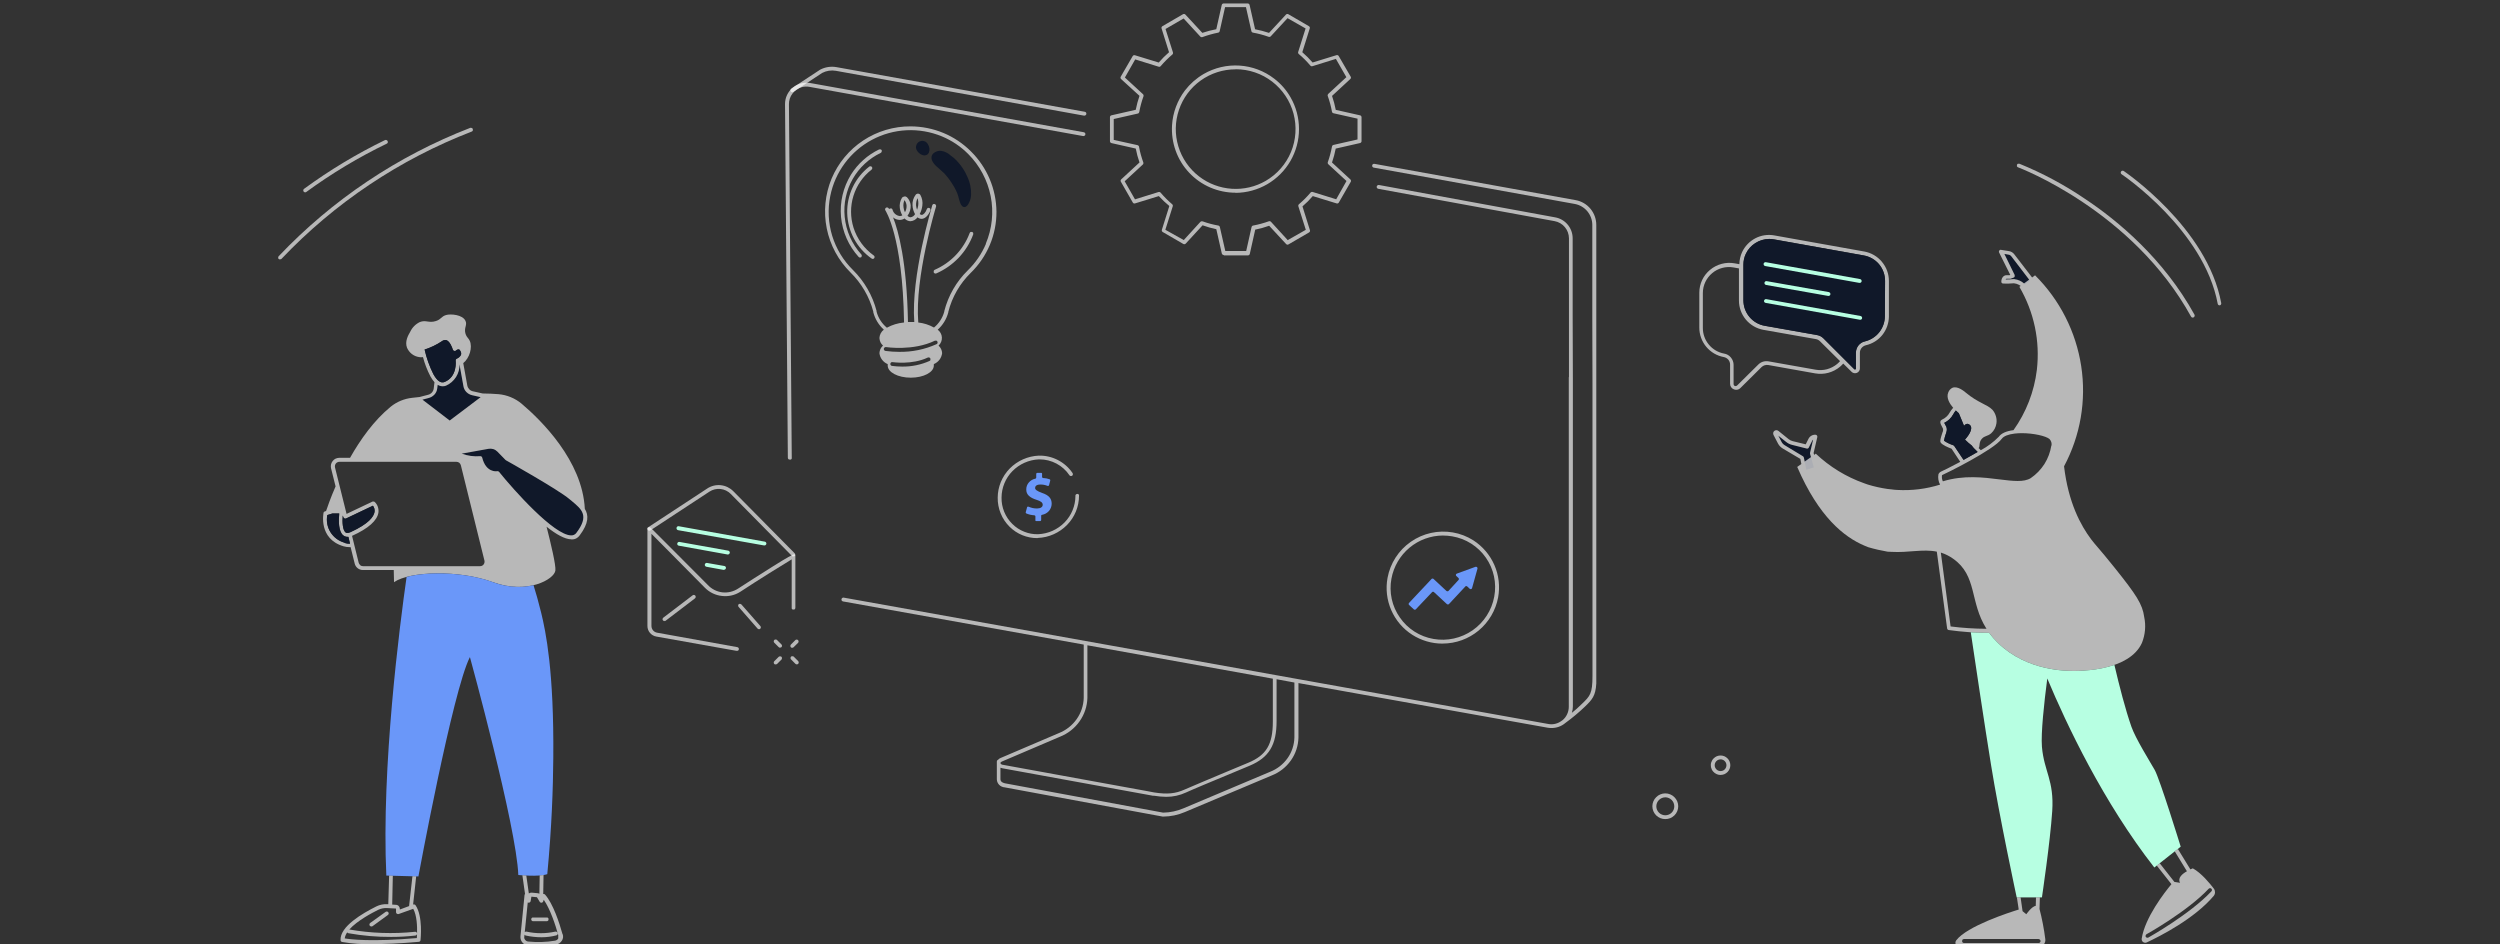 <svg width="728" height="275" viewBox="0 0 728 275" fill="none" xmlns="http://www.w3.org/2000/svg">
<rect x="0" y="0" width="728" height="275" fill="#333333" stroke="none"/>
<g clip-path="url(#clip0_1505_5767)">
<path d="M229.99 133.82C229.92 133.84 229.84 133.84 229.77 133.82C229.7 133.8 229.64 133.76 229.59 133.7C229.48 133.6 229.42 133.46 229.42 133.31L228.6 30.31C228.6 29.4 228.79 28.49 229.18 27.67C229.57 26.84 230.13 26.11 230.83 25.53C231.53 24.95 232.35 24.52 233.24 24.29C234.13 24.06 235.05 24.02 235.95 24.18L315.61 38.51C315.76 38.54 315.88 38.62 315.97 38.74C316.02 38.8 316.05 38.87 316.06 38.94C316.07 39.01 316.07 39.09 316.06 39.16C316.05 39.23 316.02 39.3 315.98 39.36C315.94 39.42 315.89 39.48 315.83 39.52C315.71 39.6 315.56 39.64 315.41 39.62L235.7 25.29C234.98 25.16 234.24 25.18 233.53 25.37C232.44 25.67 231.48 26.32 230.79 27.22C230.1 28.11 229.73 29.2 229.74 30.32L230.56 133.32C230.58 133.39 230.58 133.46 230.56 133.53C230.54 133.6 230.5 133.67 230.44 133.72C230.39 133.77 230.33 133.81 230.26 133.84C230.19 133.86 230.12 133.86 230.05 133.84L229.99 133.82Z" fill="white" fill-opacity="0.65"/>
<path d="M315.82 33.68H315.7L243.41 20.62C242.04 20.38 240.64 20.6 239.41 21.24L231.04 26.76C230.91 26.83 230.76 26.86 230.62 26.83C230.47 26.8 230.35 26.72 230.26 26.6C230.22 26.53 230.19 26.46 230.17 26.38C230.17 26.31 230.17 26.24 230.17 26.17C230.19 26.1 230.22 26.03 230.26 25.97C230.3 25.9 230.36 25.85 230.42 25.81L238.82 20.29C240.28 19.52 241.96 19.26 243.59 19.55L315.89 32.55C315.96 32.56 316.04 32.59 316.1 32.63C316.16 32.67 316.21 32.72 316.26 32.78C316.3 32.84 316.33 32.91 316.34 32.99C316.36 33.06 316.36 33.14 316.34 33.21C316.31 33.34 316.24 33.46 316.14 33.54C316.03 33.62 315.9 33.67 315.77 33.66L315.82 33.68Z" fill="white" fill-opacity="0.65"/>
<path d="M231.04 162.05C230.97 162.07 230.89 162.07 230.82 162.05C230.76 162.02 230.7 161.98 230.65 161.93L212.79 143.83C211.99 143.02 210.94 142.51 209.8 142.39C208.67 142.27 207.53 142.55 206.58 143.17L189.4 154.45C189.28 154.53 189.13 154.56 188.98 154.54C188.83 154.51 188.7 154.42 188.62 154.29C188.54 154.17 188.51 154.01 188.54 153.87C188.58 153.73 188.66 153.61 188.78 153.52L205.97 142.24C207.13 141.48 208.52 141.14 209.9 141.29C211.28 141.44 212.57 142.06 213.55 143.05L231.4 161.11C231.45 161.16 231.49 161.22 231.52 161.29C231.55 161.36 231.57 161.43 231.57 161.51C231.57 161.59 231.55 161.66 231.52 161.73C231.49 161.8 231.45 161.86 231.4 161.91C231.34 161.96 231.28 162 231.21 162.03C231.14 162.04 231.06 162.04 230.99 162.03L231.04 162.05Z" fill="white" fill-opacity="0.65"/>
<path d="M214.54 189.52H214.44L191.1 185.36C190.38 185.23 189.73 184.85 189.26 184.29C188.79 183.73 188.53 183.02 188.53 182.29V153.71L188.89 153.56C189.24 153.41 189.24 153.42 191.24 155.43L195.5 159.69L206.11 170.34C207.22 171.53 208.72 172.29 210.33 172.49C211.93 172.67 213.54 172.29 214.9 171.42C217.58 169.67 221.31 167.3 225.14 164.89C229.027 162.45 231.083 161.294 231.31 161.42L231.61 161.58V176.98C231.61 177.06 231.6 177.13 231.57 177.2C231.54 177.27 231.5 177.33 231.45 177.39C231.4 177.44 231.34 177.48 231.27 177.5C231.2 177.52 231.13 177.52 231.06 177.5C230.99 177.52 230.91 177.52 230.84 177.5C230.77 177.47 230.71 177.43 230.66 177.38C230.6 177.33 230.56 177.26 230.54 177.19C230.52 177.12 230.52 177.05 230.54 176.98V162.89C228.13 164.34 220.78 168.89 215.54 172.35C213.96 173.35 212.07 173.77 210.21 173.54C208.35 173.34 206.62 172.51 205.3 171.19C197.21 163.03 191.79 157.51 189.7 155.44V182.27C189.7 182.74 189.87 183.2 190.17 183.56C190.47 183.92 190.89 184.16 191.35 184.24L214.71 188.45C214.78 188.46 214.85 188.49 214.91 188.53C214.97 188.57 215.03 188.62 215.07 188.68C215.11 188.74 215.14 188.81 215.15 188.88C215.17 188.95 215.17 189.03 215.15 189.1C215.13 189.23 215.06 189.36 214.95 189.44C214.89 189.48 214.82 189.5 214.75 189.51C214.68 189.54 214.61 189.54 214.54 189.52Z" fill="white" fill-opacity="0.65"/>
<path d="M193.49 180.8C193.41 180.82 193.33 180.82 193.25 180.8C193.16 180.77 193.09 180.71 193.04 180.63C192.99 180.58 192.96 180.51 192.94 180.44C192.94 180.37 192.94 180.29 192.94 180.22C192.95 180.15 192.98 180.08 193.02 180.02C193.05 179.95 193.1 179.9 193.16 179.86L201.7 173.35C201.76 173.3 201.82 173.27 201.89 173.25C201.96 173.25 202.04 173.25 202.11 173.25C202.18 173.26 202.25 173.29 202.32 173.32C202.39 173.36 202.44 173.41 202.49 173.47C202.53 173.53 202.56 173.59 202.58 173.67C202.6 173.74 202.6 173.81 202.58 173.88C202.58 173.95 202.55 174.02 202.51 174.09C202.47 174.15 202.43 174.21 202.37 174.25L193.83 180.76C193.73 180.83 193.62 180.86 193.5 180.87L193.48 180.8H193.49Z" fill="white" fill-opacity="0.65"/>
<path d="M221.04 183.2C220.96 183.22 220.88 183.22 220.8 183.2C220.73 183.17 220.67 183.12 220.62 183.06L215.1 176.75C215 176.64 214.94 176.5 214.94 176.35C214.94 176.2 215 176.06 215.1 175.95C215.16 175.9 215.23 175.87 215.3 175.84H215.52C215.59 175.84 215.67 175.87 215.73 175.91C215.8 175.94 215.86 175.98 215.91 176.03L221.42 182.31C221.52 182.42 221.57 182.57 221.56 182.72C221.55 182.87 221.48 183 221.37 183.1C221.27 183.19 221.14 183.24 221 183.24L221.04 183.2Z" fill="white" fill-opacity="0.65"/>
<path d="M222.58 158.83H222.47L197.47 154.39C197.4 154.38 197.32 154.35 197.26 154.31C197.2 154.27 197.14 154.21 197.1 154.15C197.01 154.03 196.98 153.88 197 153.73C197.03 153.57 197.11 153.42 197.24 153.32C197.36 153.24 197.52 153.21 197.66 153.24L222.71 157.73C222.79 157.74 222.86 157.77 222.92 157.81C222.98 157.85 223.03 157.91 223.07 157.97C223.11 158.03 223.14 158.09 223.16 158.17C223.18 158.24 223.18 158.31 223.16 158.38C223.13 158.51 223.06 158.62 222.96 158.71C222.85 158.8 222.71 158.84 222.57 158.83H222.58Z" fill="#B7FFE2"/>
<path d="M211.98 161.47H211.88L197.7 158.91C197.62 158.91 197.55 158.88 197.48 158.84C197.41 158.8 197.35 158.75 197.31 158.69C197.27 158.63 197.24 158.56 197.22 158.49C197.21 158.41 197.21 158.34 197.22 158.26C197.23 158.19 197.26 158.12 197.3 158.06C197.34 158 197.39 157.94 197.45 157.9C197.57 157.82 197.72 157.79 197.87 157.81L212.06 160.35C212.14 160.36 212.21 160.39 212.27 160.44C212.34 160.47 212.39 160.52 212.42 160.59C212.47 160.65 212.5 160.72 212.51 160.79C212.52 160.86 212.52 160.93 212.51 161C212.48 161.13 212.41 161.25 212.31 161.33C212.22 161.42 212.1 161.47 211.98 161.47Z" fill="#B7FFE2"/>
<path d="M210.8 165.95H210.7L205.7 165.04C205.55 165 205.42 164.92 205.33 164.8C205.25 164.68 205.22 164.53 205.24 164.38C205.26 164.31 205.29 164.23 205.33 164.17C205.37 164.11 205.42 164.05 205.48 164.01C205.54 163.97 205.61 163.95 205.68 163.93H205.89L210.89 164.81C210.97 164.82 211.05 164.85 211.12 164.88C211.19 164.92 211.25 164.97 211.3 165.04C211.38 165.16 211.41 165.31 211.39 165.45C211.36 165.58 211.3 165.69 211.2 165.78C211.1 165.86 210.98 165.91 210.85 165.92L210.8 165.95Z" fill="#B7FFE2"/>
<path d="M548.02 76.24C546.71 74.67 544.89 73.6 542.87 73.24L516.67 68.55C514.79 68.21 512.86 68.5 511.17 69.38C509.48 70.26 508.12 71.67 507.31 73.39C506.79 74.5 506.52 75.71 506.5 76.93L505.11 76.68C503.85 76.45 502.56 76.51 501.33 76.84C500.1 77.17 498.95 77.76 497.97 78.58C496.99 79.39 496.2 80.4 495.66 81.55C495.12 82.7 494.84 83.95 494.84 85.22V95.41C494.84 97.45 495.55 99.42 496.86 100.99C498.17 102.56 499.98 103.61 501.98 103.98C502.49 104.08 502.95 104.35 503.29 104.74C503.62 105.14 503.8 105.65 503.8 106.17V111.76C503.8 112.1 503.9 112.44 504.09 112.73C504.28 113.02 504.56 113.24 504.88 113.36C505.1 113.46 505.33 113.51 505.57 113.51C505.8 113.51 506.03 113.47 506.24 113.38C506.45 113.29 506.64 113.16 506.8 113L512.96 106.9C513.21 106.66 513.52 106.47 513.85 106.37C514.19 106.26 514.55 106.24 514.9 106.29L528.59 108.73C529.86 108.95 531.17 108.9 532.42 108.56C533.67 108.22 534.83 107.62 535.82 106.79C536.15 106.51 536.46 106.2 536.75 105.87L539.16 108.25C539.29 108.38 539.44 108.49 539.61 108.56C539.78 108.64 539.96 108.68 540.15 108.68C540.35 108.68 540.54 108.65 540.72 108.58C540.99 108.47 541.21 108.29 541.37 108.05C541.53 107.81 541.61 107.53 541.6 107.25V102.71C541.6 102.2 541.78 101.71 542.1 101.32C542.42 100.93 542.86 100.65 543.36 100.53C545.25 100.1 546.93 99.04 548.15 97.53C549.35 96.01 550.02 94.14 550.05 92.21V81.86C550.06 79.8 549.34 77.81 548.01 76.24H548.02ZM535.02 105.96C534.14 106.69 533.12 107.22 532.02 107.52C530.93 107.81 529.78 107.85 528.67 107.65L514.97 105.22C514.44 105.13 513.9 105.17 513.39 105.32C512.88 105.48 512.42 105.76 512.04 106.13L505.87 112.23C505.79 112.32 505.68 112.38 505.56 112.4C505.44 112.44 505.31 112.44 505.19 112.4C505.08 112.36 504.98 112.28 504.92 112.17C504.85 112.07 504.82 111.95 504.82 111.83V106.24C504.82 105.46 504.54 104.71 504.04 104.11C503.54 103.49 502.83 103.08 502.04 102.96C500.3 102.63 498.73 101.71 497.61 100.34C496.48 98.98 495.86 97.26 495.87 95.5V85.32C495.87 84.21 496.12 83.12 496.59 82.12C497.06 81.13 497.74 80.25 498.59 79.54C499.44 78.82 500.44 78.3 501.51 78.02C502.58 77.73 503.71 77.69 504.8 77.88L506.38 78.16V87.52C506.38 89.55 507.1 91.52 508.4 93.08C509.71 94.64 511.52 95.69 513.52 96.05L528.81 98.75C529.26 98.83 529.66 99.05 529.98 99.37L535.82 105.16C535.57 105.45 535.3 105.71 535.01 105.96H535.03H535.02ZM548.88 92.11C548.86 93.8 548.28 95.44 547.23 96.76C546.18 98.08 544.71 99.02 543.07 99.41C542.32 99.57 541.65 99.99 541.18 100.59C540.7 101.19 540.44 101.95 540.44 102.72V107.26C540.46 107.32 540.46 107.38 540.44 107.44C540.41 107.5 540.36 107.54 540.3 107.56C540.24 107.58 540.18 107.58 540.12 107.56C540.09 107.57 540.06 107.57 540.03 107.56C540 107.56 539.97 107.53 539.95 107.5L530.95 98.5C530.46 98.02 529.84 97.7 529.17 97.58L513.89 94.87C512.15 94.56 510.57 93.64 509.44 92.29C508.3 90.93 507.68 89.22 507.68 87.45V77.11C507.67 76 507.91 74.91 508.39 73.91C508.99 72.62 509.96 71.54 511.16 70.78C512.36 70.02 513.74 69.6 515.16 69.58C515.61 69.58 516.05 69.61 516.49 69.69L542.69 74.38C544.44 74.68 546.03 75.59 547.18 76.95C548.32 78.31 548.94 80.04 548.93 81.82L548.88 92.11Z" fill="white" fill-opacity="0.65"/>
<path d="M543.07 99.41C544.71 99.02 546.18 98.08 547.23 96.76C548.28 95.44 548.86 93.8 548.88 92.11L548.93 81.82C548.94 80.04 548.32 78.32 547.18 76.95C546.04 75.59 544.45 74.68 542.69 74.38L516.49 69.69C516.05 69.61 515.61 69.57 515.16 69.58C513.74 69.6 512.36 70.02 511.16 70.78C509.96 71.54 508.99 72.62 508.39 73.91C507.91 74.91 507.67 76 507.68 77.11V87.45C507.68 89.22 508.3 90.93 509.44 92.29C510.57 93.65 512.15 94.56 513.89 94.87L529.17 97.58C529.84 97.7 530.46 98.02 530.95 98.5L539.95 107.5C539.95 107.5 540 107.55 540.03 107.56C540.06 107.57 540.09 107.57 540.12 107.56C540.18 107.58 540.24 107.58 540.3 107.56C540.36 107.54 540.41 107.5 540.44 107.44C540.46 107.38 540.46 107.32 540.44 107.26V102.72C540.44 101.95 540.7 101.2 541.18 100.59C541.65 99.99 542.32 99.57 543.07 99.41Z" fill="#101829"/>
<path d="M541.55 82.38H541.45L514.02 77.47C513.87 77.44 513.75 77.36 513.66 77.24C513.58 77.11 513.54 76.96 513.56 76.81C513.59 76.66 513.67 76.53 513.79 76.45C513.91 76.36 514.06 76.33 514.21 76.35L541.66 81.27C541.8 81.31 541.93 81.39 542.02 81.51C542.06 81.57 542.09 81.64 542.1 81.71C542.12 81.78 542.12 81.86 542.1 81.93C542.1 81.99 542.07 82.05 542.04 82.11C542.01 82.16 541.96 82.21 541.91 82.25C541.81 82.34 541.68 82.38 541.55 82.38Z" fill="#B7FFE2"/>
<path d="M532.45 86.17H532.35L514.27 82.98C514.12 82.95 514 82.86 513.91 82.74C513.83 82.62 513.79 82.47 513.81 82.32C513.83 82.25 513.86 82.18 513.9 82.11C513.94 82.05 513.99 81.99 514.05 81.95C514.11 81.91 514.18 81.88 514.25 81.87C514.32 81.86 514.39 81.86 514.46 81.87L532.57 85.06C532.64 85.08 532.7 85.11 532.76 85.15C532.83 85.19 532.88 85.24 532.92 85.3C532.97 85.36 533 85.43 533.01 85.5C533.03 85.57 533.03 85.65 533.01 85.72C532.99 85.85 532.92 85.97 532.82 86.05C532.72 86.13 532.59 86.18 532.45 86.18V86.17Z" fill="#B7FFE2"/>
<path d="M541.7 93.11H541.6L514.14 88.2C514 88.17 513.87 88.09 513.78 87.97C513.74 87.91 513.71 87.85 513.69 87.78C513.67 87.71 513.67 87.64 513.69 87.57C513.72 87.42 513.81 87.29 513.93 87.2C513.99 87.16 514.06 87.13 514.13 87.11C514.2 87.1 514.27 87.1 514.34 87.11L541.79 92.02C541.86 92.03 541.93 92.06 542 92.1C542.06 92.14 542.11 92.2 542.15 92.26C542.19 92.32 542.23 92.39 542.24 92.46C542.26 92.53 542.26 92.61 542.24 92.68C542.22 92.81 542.15 92.92 542.05 93C541.95 93.08 541.82 93.12 541.69 93.12H541.71L541.7 93.11Z" fill="#B7FFE2"/>
<path d="M272.6 48.36C273.38 49.1 274.25 49.75 274.98 50.49C275.79 51.36 276.51 52.29 277.15 53.29C277.78 54.23 278.32 55.24 278.75 56.29C278.94 56.77 279.09 57.27 279.21 57.78C279.42 58.53 279.77 60.25 280.79 60.31C281.37 60.31 281.79 59.77 282.04 59.31C282.48 58.54 282.74 57.68 282.78 56.8C282.86 54.97 282.49 53.14 281.7 51.48C280.95 49.74 279.89 48.14 278.58 46.77C278.03 46.19 277.42 45.68 276.76 45.23L276.71 45.17C275.97 44.52 275.06 44.08 274.08 43.92C273.3 43.84 272.53 44.07 271.92 44.56C270.51 45.76 271.56 47.34 272.6 48.36Z" fill="#101829"/>
<path d="M270.49 44.44C270.65 44.04 270.7 43.61 270.65 43.19C270.6 42.76 270.44 42.36 270.19 42.01C270.19 42.01 270.19 41.99 270.19 41.98C270.19 41.97 270.19 41.96 270.19 41.95C270 41.62 269.71 41.35 269.36 41.19C269.02 41.03 268.65 40.97 268.28 41.03C267.9 41.1 267.55 41.28 267.28 41.55C267.01 41.82 266.83 42.17 266.76 42.55C266.37 44.32 269.51 46.45 270.49 44.44Z" fill="#101829"/>
<path d="M272.4 79.65C272.29 79.65 272.19 79.62 272.1 79.56C272.01 79.5 271.94 79.42 271.9 79.32C271.88 79.24 271.88 79.17 271.9 79.09C271.88 79.02 271.88 78.95 271.9 78.88C271.92 78.81 271.96 78.74 272.01 78.69C272.07 78.64 272.13 78.59 272.2 78.56C274.52 77.55 276.62 76.08 278.37 74.24C280.12 72.4 281.48 70.23 282.37 67.85C282.4 67.78 282.43 67.72 282.48 67.67C282.53 67.62 282.59 67.57 282.66 67.54C282.73 67.52 282.8 67.52 282.87 67.54C282.94 67.54 283.02 67.54 283.09 67.54C283.16 67.57 283.22 67.61 283.27 67.66C283.33 67.71 283.37 67.77 283.4 67.84C283.42 67.91 283.42 67.98 283.4 68.05C283.41 68.12 283.41 68.19 283.4 68.26C282.47 70.78 281.03 73.09 279.18 75.04C277.33 76.98 275.12 78.53 272.67 79.61C272.6 79.65 272.53 79.67 272.45 79.67L272.4 79.65Z" fill="white" fill-opacity="0.65"/>
<path d="M250.46 74.97C250.39 74.98 250.31 74.98 250.24 74.97C250.17 74.94 250.1 74.89 250.05 74.83C247.12 71.62 245.32 67.53 244.91 63.2C244.51 58.87 245.53 54.53 247.82 50.83C249.81 47.66 252.65 45.12 256.02 43.5C256.09 43.48 256.17 43.48 256.24 43.5C256.31 43.48 256.39 43.48 256.46 43.5C256.53 43.52 256.59 43.56 256.64 43.6C256.69 43.65 256.74 43.71 256.77 43.78C256.78 43.85 256.78 43.93 256.77 44C256.77 44.15 256.71 44.29 256.62 44.4C256.58 44.46 256.52 44.5 256.45 44.53C253.01 46.18 250.16 48.85 248.28 52.17C246.4 55.5 245.6 59.32 245.97 63.12C246.36 67.22 248.07 71.08 250.84 74.12C250.88 74.18 250.92 74.25 250.94 74.32C250.96 74.39 250.96 74.46 250.94 74.53C250.93 74.68 250.87 74.81 250.77 74.92C250.67 74.97 250.57 74.98 250.46 74.97Z" fill="white" fill-opacity="0.65"/>
<path d="M254.14 75.39C254.02 75.39 253.9 75.35 253.81 75.28C251.68 73.79 249.92 71.82 248.69 69.52C247.46 67.23 246.78 64.67 246.71 62.07C246.64 59.47 247.19 56.88 248.3 54.53C249.41 52.18 251.06 50.12 253.12 48.52C253.18 48.47 253.24 48.44 253.31 48.42C253.38 48.41 253.46 48.41 253.53 48.42C253.6 48.42 253.68 48.45 253.74 48.48C253.8 48.52 253.86 48.56 253.9 48.62C253.94 48.68 253.97 48.75 254 48.82C254 48.89 254 48.97 254 49.04C253.99 49.11 253.96 49.18 253.93 49.25C253.89 49.31 253.84 49.37 253.78 49.41C251.29 51.36 249.45 54.02 248.52 57.04C247.59 60.06 247.6 63.29 248.55 66.31C249.58 69.57 251.65 72.41 254.43 74.39C254.49 74.42 254.55 74.48 254.58 74.54C254.62 74.61 254.65 74.68 254.67 74.75C254.67 74.82 254.67 74.89 254.67 74.96C254.65 75.03 254.62 75.1 254.58 75.16C254.53 75.23 254.47 75.3 254.39 75.34C254.31 75.39 254.22 75.41 254.13 75.42V75.39H254.14Z" fill="white" fill-opacity="0.65"/>
<path d="M282.76 44.11C280.46 41.8 277.72 39.96 274.71 38.71C271.68 37.46 268.44 36.81 265.16 36.8C260.25 36.78 255.45 38.21 251.35 40.92C247.26 43.63 244.06 47.49 242.16 52.01C240.26 56.6 239.77 61.65 240.75 66.53C241.73 71.4 244.15 75.87 247.68 79.36C250.86 82.49 253.15 86.41 254.3 90.72V90.93C254.81 92.88 255.87 94.64 257.37 95.99C256.99 96.28 256.68 96.65 256.46 97.07C256.24 97.49 256.11 97.95 256.09 98.42C256.11 98.84 256.21 99.25 256.38 99.64C256.56 100.02 256.82 100.36 257.13 100.64C256.81 100.92 256.56 101.26 256.38 101.64C256.21 102.02 256.11 102.43 256.09 102.84C256.17 103.54 256.44 104.2 256.86 104.76C257.28 105.32 257.85 105.76 258.5 106.03C258.48 106.17 258.48 106.32 258.5 106.46C258.5 108.41 261.5 109.98 265.22 109.98C268.94 109.98 271.93 108.41 271.93 106.46C271.95 106.32 271.95 106.17 271.93 106.03C272.58 105.75 273.15 105.31 273.58 104.75C274 104.19 274.26 103.53 274.35 102.84C274.33 102.42 274.23 102.02 274.05 101.64C273.87 101.26 273.62 100.92 273.31 100.64C273.64 100.34 273.89 99.97 274.06 99.56C274.23 99.15 274.3 98.71 274.28 98.26C274.26 97.82 274.14 97.39 273.92 97C273.71 96.61 273.41 96.27 273.06 96.01C274.56 94.66 275.64 92.9 276.15 90.94V90.81C277.24 86.51 279.49 82.6 282.65 79.49C285.04 77.17 286.94 74.39 288.24 71.32C289.53 68.26 290.18 64.98 290.17 61.66C290.11 55.06 287.45 48.75 282.76 44.11ZM270.97 104.79C270.95 104.86 270.91 104.92 270.87 104.97C270.82 105.03 270.75 105.08 270.68 105.11C268.17 106.23 265.43 106.79 262.68 106.75C261.69 106.75 260.71 106.68 259.73 106.55C259.66 106.53 259.59 106.51 259.52 106.47C259.46 106.43 259.41 106.37 259.37 106.32C259.33 106.26 259.3 106.19 259.27 106.12C259.26 106.05 259.26 105.97 259.27 105.9C259.29 105.83 259.31 105.76 259.35 105.69C259.39 105.63 259.44 105.58 259.49 105.53C259.55 105.49 259.63 105.46 259.7 105.45C259.77 105.43 259.84 105.43 259.91 105.45C259.97 105.45 265.58 106.31 270.19 104.11C270.33 104.06 270.47 104.06 270.61 104.11C270.75 104.16 270.87 104.26 270.93 104.4C270.94 104.47 270.94 104.54 270.93 104.61C270.93 104.66 270.93 104.71 270.93 104.76L270.97 104.79ZM272.97 99.47C273 99.54 273.02 99.61 273.02 99.68C273.04 99.75 273.04 99.82 273.02 99.89C273 99.96 272.96 100.03 272.91 100.08C272.86 100.13 272.8 100.18 272.74 100.21C269.32 101.75 265.6 102.52 261.84 102.46C260.5 102.46 259.17 102.37 257.84 102.19C257.69 102.16 257.56 102.08 257.47 101.96C257.38 101.84 257.35 101.69 257.37 101.54C257.4 101.4 257.48 101.27 257.6 101.18C257.72 101.09 257.86 101.05 258.01 101.07C258.09 101.07 265.88 102.29 272.26 99.2C272.33 99.2 272.41 99.2 272.48 99.2H272.7C272.77 99.23 272.83 99.27 272.89 99.32C272.91 99.36 272.93 99.4 272.94 99.44L272.97 99.47ZM287.12 70.97C285.88 73.9 284.07 76.55 281.79 78.76C278.48 82.01 276.13 86.1 274.98 90.59V90.72C274.49 92.55 273.44 94.18 271.98 95.38C270.57 94.59 269.01 94.09 267.4 93.91C266.32 80.8 272.52 60.33 272.59 60.12C272.61 60.05 272.61 59.98 272.59 59.91C272.59 59.83 272.56 59.76 272.52 59.69C272.49 59.62 272.44 59.57 272.38 59.52C272.32 59.48 272.26 59.44 272.19 59.43C272.12 59.4 272.05 59.38 271.98 59.38C271.91 59.38 271.83 59.4 271.77 59.43C271.7 59.46 271.64 59.51 271.59 59.57C271.54 59.63 271.5 59.69 271.48 59.76C271.43 59.96 265.22 80.42 266.24 93.76H264.4C264.07 76.17 261.63 67.26 260.06 63.3C260.62 63.78 261.33 64.04 262.06 64.04C262.54 64.02 263.01 63.88 263.41 63.62C263.83 64.08 264.41 64.37 265.03 64.42H265.13C265.54 64.39 265.93 64.28 266.29 64.08C266.64 63.89 266.95 63.62 267.18 63.29C267.52 63.57 267.94 63.72 268.37 63.73C269.37 63.73 270.37 62.73 270.93 61.29C270.94 61.22 270.94 61.15 270.93 61.08C270.94 61.01 270.94 60.93 270.93 60.86C270.86 60.72 270.75 60.62 270.61 60.56C270.47 60.51 270.32 60.51 270.18 60.56C270.11 60.59 270.06 60.64 270.01 60.7C269.96 60.75 269.92 60.81 269.9 60.88C269.55 61.88 268.9 62.58 268.39 62.58C268.18 62.56 267.98 62.47 267.83 62.31C268.22 61.57 268.47 60.76 268.58 59.93C268.75 58.83 268.54 57.7 267.99 56.73C267.92 56.63 267.83 56.55 267.72 56.5C267.61 56.44 267.5 56.4 267.38 56.38C267.25 56.38 267.11 56.4 266.99 56.46C266.87 56.5 266.76 56.58 266.67 56.68C265.98 57.57 265.65 58.68 265.72 59.8C265.76 60.7 266.02 61.58 266.46 62.36C266.33 62.61 266.14 62.82 265.9 62.98C265.67 63.14 265.4 63.24 265.12 63.28C264.79 63.24 264.48 63.08 264.26 62.83C264.92 61.95 265.25 60.87 265.19 59.77C265.11 58.89 264.73 58.06 264.1 57.43C263.99 57.34 263.87 57.27 263.73 57.22C263.59 57.2 263.46 57.2 263.32 57.22C263.18 57.24 263.05 57.29 262.93 57.36C262.81 57.43 262.71 57.53 262.63 57.64C262.1 58.53 261.89 59.57 262.03 60.59C262.13 61.34 262.38 62.06 262.76 62.72C262.55 62.84 262.31 62.91 262.06 62.92C261.55 62.86 261.07 62.65 260.68 62.32C260.29 61.99 260.02 61.54 259.9 61.04C259.88 60.97 259.84 60.9 259.79 60.85C259.75 60.79 259.69 60.74 259.63 60.7C259.56 60.69 259.48 60.69 259.41 60.7C259.34 60.69 259.26 60.69 259.19 60.7C259.12 60.72 259.05 60.76 259 60.81C258.97 60.83 258.94 60.86 258.92 60.89C258.87 60.8 258.81 60.71 258.75 60.63C258.71 60.57 258.65 60.52 258.59 60.48C258.53 60.44 258.46 60.42 258.39 60.41C258.32 60.39 258.24 60.39 258.17 60.41C258.1 60.43 258.03 60.47 257.97 60.51C257.85 60.6 257.77 60.73 257.74 60.87C257.72 61.02 257.75 61.17 257.84 61.29C257.84 61.35 262.84 68.58 263.26 93.8C263.26 93.84 263.26 93.87 263.26 93.91C261.51 94.07 259.8 94.58 258.26 95.43C256.8 94.22 255.75 92.6 255.26 90.77V90.55C254.08 86.03 251.7 81.91 248.38 78.62C245.57 75.86 243.5 72.44 242.34 68.68C241.19 64.91 240.99 60.92 241.78 57.06C242.47 53.61 243.92 50.35 246.02 47.52C248.12 44.69 250.82 42.37 253.93 40.71C257.04 39.05 260.47 38.1 263.99 37.93C267.51 37.76 271.02 38.37 274.27 39.71C277.15 40.9 279.76 42.65 281.95 44.86C285.3 48.21 287.57 52.49 288.49 57.14C289.41 61.79 288.9 66.61 287.06 70.98H287.12V70.97ZM263.4 58.32C263.74 58.75 263.94 59.27 263.99 59.82C264.04 60.52 263.87 61.21 263.52 61.82C263.3 61.38 263.16 60.89 263.11 60.4C263 59.69 263.09 58.96 263.37 58.29L263.4 58.32ZM266.76 59.7C266.74 59.01 266.89 58.32 267.19 57.7C267.4 58.37 267.46 59.07 267.39 59.76C267.33 60.21 267.21 60.66 267.05 61.09C266.88 60.65 266.78 60.18 266.75 59.71L266.76 59.7Z" fill="white" fill-opacity="0.65"/>
<path d="M302.09 156.7C299.06 156.71 296.15 155.53 294 153.4C292.88 152.29 291.99 150.97 291.4 149.51C290.8 148.05 290.51 146.49 290.53 144.91C290.55 141.74 291.81 138.71 294.02 136.45C296.26 134.17 299.28 132.83 302.47 132.68C304.41 132.63 306.33 133.07 308.05 133.96C309.77 134.85 311.25 136.15 312.33 137.76C312.41 137.89 312.44 138.04 312.42 138.19C312.41 138.26 312.38 138.33 312.34 138.39C312.3 138.45 312.25 138.5 312.19 138.54C312.13 138.58 312.06 138.61 311.99 138.62C311.92 138.63 311.84 138.63 311.77 138.62C311.7 138.61 311.62 138.58 311.56 138.54C311.5 138.5 311.45 138.44 311.41 138.38C310.45 136.96 309.16 135.8 307.65 135C306.14 134.2 304.46 133.77 302.75 133.77H302.51C299.61 133.9 296.86 135.12 294.82 137.19C292.8 139.25 291.67 142.01 291.65 144.89C291.62 146.32 291.89 147.73 292.43 149.05C292.97 150.37 293.77 151.57 294.79 152.57C295.78 153.56 296.96 154.33 298.26 154.84C299.55 155.36 300.94 155.61 302.33 155.56C305.24 155.43 307.99 154.2 310.02 152.11C312.03 150.05 313.16 147.28 313.17 144.4C313.16 144.33 313.16 144.25 313.17 144.18C313.2 144.11 313.24 144.05 313.3 144C313.35 143.95 313.41 143.91 313.48 143.88C313.55 143.85 313.62 143.84 313.69 143.84C313.76 143.83 313.84 143.83 313.91 143.84C313.97 143.88 314.03 143.92 314.09 143.97C314.14 144.02 314.18 144.08 314.21 144.15C314.21 144.22 314.21 144.29 314.21 144.36C314.21 147.54 312.95 150.6 310.72 152.87C308.47 155.16 305.44 156.52 302.23 156.65L302.1 156.69L302.09 156.7Z" fill="white" fill-opacity="0.65"/>
<path d="M301.51 151.38V150.38C301.51 150.38 301.51 150.3 301.49 150.26C301.48 150.22 301.45 150.19 301.42 150.16C301.36 150.1 301.28 150.06 301.2 150.05C300.4 150.01 299.6 149.83 298.86 149.52C298.79 149.48 298.74 149.43 298.7 149.36C298.68 149.29 298.68 149.21 298.7 149.14L299.08 147.74C299.08 147.74 299.11 147.66 299.13 147.62L299.24 147.54H299.51C300.29 147.9 301.13 148.08 301.99 148.07C302.99 148.07 303.64 147.65 303.64 147C303.64 146.35 303.11 145.94 301.85 145.55C300.03 144.97 298.79 144.13 298.85 142.47C298.85 141.73 299.13 141.02 299.62 140.47C300.11 139.91 300.77 139.53 301.5 139.39C301.57 139.38 301.63 139.34 301.68 139.28C301.72 139.22 301.75 139.15 301.75 139.08V138.02C301.75 138.02 301.75 137.94 301.77 137.9C301.79 137.86 301.81 137.83 301.84 137.8C301.9 137.74 301.98 137.7 302.07 137.7H303.27L303.38 137.77C303.38 137.77 303.43 137.84 303.45 137.88C303.47 137.92 303.47 137.96 303.45 138V138.88C303.45 138.96 303.49 139.04 303.54 139.1C303.6 139.16 303.68 139.19 303.76 139.2C304.41 139.22 305.05 139.35 305.66 139.57C305.73 139.61 305.79 139.66 305.83 139.72C305.85 139.8 305.85 139.87 305.83 139.95L305.48 141.29C305.48 141.29 305.45 141.37 305.42 141.4C305.39 141.44 305.36 141.47 305.32 141.49H305.19C305.19 141.49 305.15 141.5 305.12 141.5C305.09 141.5 305.08 141.5 305.05 141.49C304.36 141.21 303.62 141.07 302.88 141.1C301.8 141.1 301.42 141.61 301.42 142.1C301.42 142.59 302 143.01 303.42 143.53C305.42 144.2 306.26 145.14 306.25 146.73C306.23 147.5 305.94 148.24 305.43 148.82C304.91 149.4 304.2 149.79 303.43 149.92C303.36 149.93 303.29 149.97 303.25 150.03C303.23 150.06 303.21 150.09 303.19 150.12C303.19 150.16 303.19 150.19 303.19 150.23V151.42C303.19 151.5 303.15 151.58 303.09 151.64C303.06 151.67 303.03 151.7 302.99 151.71C302.95 151.73 302.91 151.74 302.87 151.74H301.69C301.69 151.74 301.61 151.71 301.58 151.68C301.55 151.65 301.52 151.62 301.51 151.58C301.49 151.55 301.48 151.51 301.48 151.48C301.48 151.44 301.48 151.41 301.5 151.37L301.51 151.38Z" fill="#6A97F9"/>
<path d="M420.04 187.42C416.93 187.42 413.89 186.52 411.27 184.86C408.55 183.13 406.41 180.62 405.13 177.67C403.84 174.71 403.47 171.44 404.05 168.27C404.84 164.01 407.28 160.23 410.84 157.76C414.4 155.28 418.78 154.31 423.05 155.04C425.18 155.4 427.22 156.19 429.05 157.35C431.75 159.1 433.88 161.6 435.17 164.55C436.46 167.5 436.83 170.77 436.26 173.94C435.56 177.71 433.56 181.13 430.61 183.59C427.66 186.05 423.94 187.4 420.1 187.41H420.04V187.42ZM420.19 155.94C416.62 155.96 413.17 157.22 410.43 159.51C407.69 161.8 405.84 164.98 405.19 168.49C404.82 170.45 404.85 172.46 405.27 174.41C405.69 176.36 406.5 178.2 407.65 179.83C408.78 181.47 410.23 182.86 411.91 183.93C413.59 185 415.46 185.72 417.43 186.06C421.4 186.76 425.49 185.85 428.81 183.55C432.12 181.25 434.39 177.73 435.12 173.76C435.49 171.8 435.47 169.79 435.05 167.83C434.63 165.88 433.83 164.03 432.69 162.4C431.55 160.76 430.09 159.37 428.41 158.3C426.73 157.23 424.84 156.51 422.88 156.18C422.01 156.03 421.12 155.95 420.24 155.95H420.19V155.94Z" fill="white" fill-opacity="0.65"/>
<path d="M429.7 165.04L424.22 167.04C424.15 167.07 424.09 167.11 424.04 167.16C424 167.21 423.97 167.27 423.96 167.34C423.94 167.41 423.94 167.48 423.96 167.54C423.98 167.6 424.01 167.66 424.06 167.71L424.71 168.32C424.71 168.32 424.79 168.4 424.81 168.45C424.82 168.5 424.82 168.56 424.81 168.61C424.82 168.66 424.82 168.7 424.81 168.75C424.79 168.8 424.76 168.85 424.72 168.89L421.78 172.09C421.78 172.09 421.7 172.16 421.65 172.18C421.6 172.2 421.55 172.2 421.5 172.18C421.45 172.18 421.39 172.18 421.34 172.16C421.29 172.14 421.24 172.12 421.2 172.08L417.44 168.58C417.44 168.58 417.35 168.51 417.3 168.49H417.15C417.1 168.48 417.05 168.48 417 168.49C416.95 168.51 416.9 168.54 416.87 168.59L410.3 175.59C410.3 175.59 410.24 175.67 410.22 175.72C410.2 175.77 410.2 175.82 410.2 175.88C410.2 175.93 410.2 175.99 410.23 176.04C410.25 176.09 410.29 176.14 410.33 176.17L411.7 177.44C411.7 177.44 411.78 177.51 411.83 177.53C411.88 177.54 411.94 177.54 411.99 177.53C412.04 177.54 412.09 177.54 412.14 177.53C412.19 177.51 412.24 177.48 412.28 177.44L417.01 172.44C417.08 172.36 417.18 172.32 417.29 172.31C417.39 172.31 417.49 172.35 417.57 172.42L421.34 175.92C421.34 175.92 421.42 175.99 421.47 176C421.53 176 421.58 176 421.64 176H421.79L421.92 175.92L426.7 170.79C426.7 170.79 426.77 170.71 426.82 170.69H427.13C427.13 170.69 427.18 170.71 427.2 170.72C427.22 170.73 427.24 170.76 427.26 170.78L427.98 171.45C427.98 171.45 428.09 171.53 428.16 171.54C428.19 171.55 428.23 171.56 428.27 171.56C428.31 171.56 428.34 171.56 428.38 171.54C428.45 171.52 428.51 171.49 428.56 171.44C428.6 171.39 428.64 171.33 428.66 171.27L430.24 165.6C430.26 165.52 430.26 165.45 430.24 165.37C430.22 165.29 430.18 165.22 430.12 165.17C430.07 165.11 429.99 165.07 429.91 165.06C429.87 165.05 429.83 165.05 429.79 165.06C429.75 165.06 429.72 165.06 429.68 165.06L429.71 165.04H429.7Z" fill="#6A97F9"/>
<path d="M356.34 74.26C356.22 74.26 356.09 74.21 356 74.13C355.9 74.05 355.82 73.94 355.79 73.82L354.19 66.74C352.83 66.46 351.5 66.08 350.19 65.61L345.28 70.94C345.19 71.03 345.07 71.09 344.94 71.11C344.82 71.13 344.69 71.11 344.58 71.04L338.58 67.56C338.47 67.49 338.38 67.39 338.34 67.27C338.3 67.15 338.3 67.02 338.34 66.9L340.51 59.99C339.42 59.1 338.4 58.13 337.45 57.1L330.53 59.23C330.41 59.27 330.28 59.27 330.16 59.23C330.04 59.18 329.94 59.1 329.88 58.99L326.4 52.92C326.33 52.81 326.3 52.69 326.32 52.56C326.35 52.43 326.41 52.32 326.5 52.23L331.82 47.31C331.36 45.99 331 44.63 330.73 43.26L323.66 41.67C323.54 41.64 323.42 41.57 323.34 41.47C323.26 41.37 323.22 41.25 323.22 41.12V34.12C323.22 33.99 323.27 33.87 323.34 33.77C323.42 33.67 323.54 33.61 323.66 33.58L330.73 31.97C331 30.59 331.36 29.24 331.82 27.91L326.46 23.02C326.37 22.93 326.31 22.82 326.29 22.7C326.27 22.57 326.29 22.44 326.36 22.33L329.84 16.33C329.91 16.22 330.01 16.14 330.13 16.09C330.25 16.05 330.37 16.05 330.49 16.09L337.42 18.21C338.35 17.14 339.35 16.14 340.42 15.21L338.25 8.29C338.21 8.17 338.21 8.04 338.25 7.92C338.3 7.8 338.38 7.7 338.49 7.63L344.49 4.14C344.6 4.08 344.73 4.05 344.86 4.07C344.99 4.09 345.1 4.15 345.19 4.25L350.12 9.57C351.45 9.12 352.8 8.77 354.18 8.51L355.77 1.45C355.8 1.32 355.87 1.21 355.97 1.13C356.07 1.04 356.19 1 356.32 1H363.32C363.45 1 363.58 1.05 363.68 1.13C363.78 1.21 363.85 1.32 363.88 1.44L365.48 8.52C366.86 8.78 368.21 9.14 369.54 9.58L374.46 4.26C374.55 4.17 374.66 4.1 374.79 4.08C374.92 4.06 375.05 4.08 375.16 4.14L381.16 7.63C381.27 7.7 381.35 7.79 381.4 7.91C381.44 8.03 381.44 8.16 381.4 8.28L379.23 15.2C380.3 16.13 381.3 17.13 382.23 18.2L389.16 16.07C389.28 16.03 389.42 16.03 389.54 16.07C389.66 16.12 389.76 16.2 389.83 16.31L393.31 22.31C393.38 22.42 393.41 22.55 393.39 22.67C393.37 22.8 393.31 22.91 393.22 23L387.89 27.93C388.35 29.26 388.71 30.61 388.97 31.99L396.03 33.58C396.16 33.6 396.27 33.67 396.35 33.77C396.43 33.87 396.48 33.99 396.48 34.12V41.12C396.48 41.25 396.43 41.37 396.35 41.46C396.27 41.56 396.16 41.63 396.03 41.66L388.96 43.27C388.69 44.64 388.34 46 387.88 47.32L393.23 52.25C393.32 52.34 393.38 52.45 393.4 52.58C393.42 52.7 393.4 52.83 393.34 52.94L389.86 58.99C389.79 59.1 389.7 59.18 389.58 59.23C389.46 59.27 389.33 59.27 389.21 59.23L382.28 57.1C381.36 58.18 380.36 59.18 379.28 60.1L381.45 67.03C381.49 67.15 381.49 67.27 381.45 67.39C381.4 67.51 381.32 67.61 381.21 67.68L375.21 71.17C375.1 71.24 374.97 71.26 374.84 71.24C374.71 71.22 374.6 71.16 374.51 71.06L369.58 65.74C368.26 66.22 366.9 66.59 365.52 66.87L363.94 73.94C363.91 74.06 363.84 74.17 363.74 74.25C363.64 74.33 363.52 74.37 363.39 74.37H356.39L356.35 74.25L356.34 74.26ZM349.98 64.45C350.04 64.45 350.11 64.45 350.17 64.45C351.66 64.99 353.2 65.4 354.77 65.68C354.88 65.7 354.98 65.75 355.06 65.83C355.14 65.9 355.19 66 355.22 66.1L356.81 73.1H362.89L364.46 66.1C364.48 66 364.54 65.9 364.62 65.83C364.69 65.75 364.79 65.69 364.9 65.68C366.47 65.39 368.01 64.97 369.51 64.43C369.61 64.39 369.73 64.39 369.83 64.43C369.94 64.45 370.03 64.51 370.11 64.59L374.98 69.92L380.25 66.92L378.08 60.07C378.05 59.97 378.05 59.85 378.08 59.75C378.11 59.65 378.17 59.55 378.25 59.48C379.47 58.44 380.61 57.3 381.64 56.07C381.72 55.99 381.81 55.93 381.92 55.9C382.03 55.87 382.13 55.87 382.24 55.9L389.1 58.03L392.1 52.71L386.82 47.84C386.74 47.77 386.68 47.67 386.65 47.57C386.62 47.47 386.62 47.35 386.65 47.25C387.18 45.75 387.59 44.21 387.88 42.65C387.9 42.54 387.95 42.44 388.03 42.36C388.1 42.28 388.2 42.22 388.31 42.2L395.31 40.61V34.55L388.31 32.98C388.2 32.96 388.1 32.9 388.02 32.82C387.94 32.74 387.89 32.64 387.87 32.53C387.59 30.96 387.17 29.43 386.63 27.93C386.6 27.83 386.6 27.71 386.63 27.61C386.66 27.51 386.72 27.42 386.79 27.34L392.06 22.47L389.01 17.15L382.16 19.28C382.06 19.31 381.95 19.31 381.84 19.28C381.74 19.24 381.64 19.18 381.57 19.1C380.55 17.88 379.42 16.75 378.2 15.73C378.12 15.66 378.06 15.56 378.03 15.46C377.99 15.35 377.99 15.24 378.03 15.13L380.19 8.29L374.93 5.29L370.06 10.56C369.99 10.64 369.89 10.7 369.78 10.73C369.67 10.76 369.56 10.76 369.46 10.73C367.96 10.19 366.42 9.78 364.85 9.5C364.74 9.48 364.65 9.43 364.57 9.35C364.48 9.28 364.43 9.19 364.41 9.08L362.82 2.08H356.74L355.17 9.08C355.15 9.19 355.09 9.28 355.01 9.36C354.93 9.44 354.83 9.49 354.72 9.51C353.16 9.82 351.62 10.26 350.13 10.81C350.03 10.84 349.92 10.84 349.81 10.81C349.7 10.79 349.6 10.74 349.53 10.65L344.67 5.38L339.4 8.44L341.57 15.28C341.59 15.39 341.59 15.49 341.57 15.6C341.53 15.71 341.47 15.81 341.38 15.88C340.17 16.91 339.04 18.03 338.01 19.24C337.94 19.33 337.85 19.39 337.75 19.43C337.64 19.46 337.53 19.46 337.42 19.43L330.57 17.3L327.57 22.57L332.83 27.42C332.91 27.49 332.97 27.59 332.99 27.7C333.02 27.81 333.02 27.92 332.99 28.03C332.45 29.53 332.03 31.06 331.75 32.63C331.73 32.73 331.68 32.83 331.61 32.91C331.53 32.99 331.43 33.05 331.32 33.07L324.32 34.66V40.74L331.26 42.27C331.37 42.3 331.46 42.35 331.54 42.43C331.62 42.51 331.66 42.61 331.68 42.72C331.97 44.29 332.39 45.82 332.94 47.32C332.97 47.42 332.97 47.54 332.94 47.64C332.92 47.75 332.86 47.85 332.78 47.92L327.51 52.79L330.51 58.05L337.36 55.92C337.47 55.89 337.58 55.89 337.69 55.92C337.79 55.95 337.89 56.01 337.96 56.09C338.99 57.3 340.12 58.43 341.33 59.47C341.42 59.53 341.48 59.63 341.51 59.73C341.54 59.84 341.54 59.95 341.51 60.06L339.35 66.91L344.71 69.91L349.57 64.59C349.63 64.53 349.7 64.49 349.77 64.46C349.84 64.44 349.91 64.44 349.98 64.46V64.45ZM359.83 56.12C357.29 56.12 354.78 55.61 352.45 54.61C350.12 53.61 348.02 52.14 346.28 50.29C344.54 48.44 343.2 46.26 342.35 43.87C341.49 41.48 341.14 38.94 341.3 36.41C341.54 32.75 342.85 29.25 345.06 26.33C346.54 24.41 348.38 22.79 350.48 21.56C353.66 19.72 357.31 18.86 360.98 19.1C364.65 19.34 368.16 20.67 371.07 22.92C373 24.39 374.61 26.24 375.81 28.34C377.43 31.16 378.27 34.35 378.27 37.59C378.27 40.84 377.41 44.03 375.8 46.84C374.18 49.65 371.85 51.99 369.05 53.63C366.24 55.26 363.06 56.14 359.81 56.16L359.83 56.12ZM359.77 20.19C356.14 20.19 352.59 21.34 349.64 23.45C346.69 25.56 344.47 28.56 343.31 32C342.14 35.44 342.08 39.16 343.14 42.64C344.19 46.12 346.31 49.18 349.19 51.39C351.93 53.5 355.24 54.74 358.69 54.97C362.14 55.2 365.58 54.4 368.57 52.67C371.89 50.75 374.47 47.79 375.94 44.25C377.4 40.71 377.66 36.78 376.67 33.08C375.68 29.38 373.49 26.11 370.46 23.77C367.42 21.43 363.7 20.17 359.87 20.16L359.78 20.19H359.77Z" fill="white" fill-opacity="0.65"/>
<path d="M227.17 188.62C227.09 188.62 227.02 188.6 226.95 188.57C226.88 188.54 226.82 188.5 226.76 188.45L225.47 187.16C225.37 187.05 225.31 186.91 225.31 186.76C225.31 186.62 225.37 186.48 225.47 186.37C225.52 186.31 225.58 186.27 225.65 186.24C225.72 186.22 225.8 186.22 225.87 186.24C225.94 186.23 226.01 186.23 226.08 186.24C226.15 186.27 226.21 186.32 226.27 186.37L227.56 187.66C227.6 187.72 227.65 187.78 227.68 187.84C227.73 187.98 227.73 188.13 227.68 188.27L227.56 188.45C227.5 188.5 227.44 188.54 227.37 188.57C227.3 188.57 227.23 188.57 227.16 188.57V188.62H227.17Z" fill="white" fill-opacity="0.65"/>
<path d="M232.03 193.47C231.88 193.47 231.74 193.41 231.63 193.31L230.35 192.02C230.3 191.97 230.25 191.91 230.22 191.84C230.21 191.77 230.21 191.7 230.22 191.63C230.2 191.56 230.2 191.48 230.22 191.4C230.24 191.33 230.29 191.26 230.35 191.22C230.4 191.17 230.46 191.13 230.52 191.11C230.59 191.09 230.67 191.09 230.74 191.11C230.81 191.09 230.89 191.09 230.96 191.11L231.14 191.22L232.43 192.51C232.53 192.62 232.59 192.77 232.59 192.92C232.59 193.07 232.53 193.2 232.43 193.31C232.38 193.36 232.32 193.4 232.25 193.43C232.18 193.46 232.11 193.47 232.03 193.47Z" fill="white" fill-opacity="0.65"/>
<path d="M225.88 193.47C225.81 193.48 225.73 193.48 225.66 193.47C225.59 193.44 225.53 193.4 225.47 193.35C225.37 193.24 225.32 193.1 225.31 192.96C225.31 192.81 225.37 192.66 225.47 192.55L226.76 191.26C226.82 191.22 226.88 191.18 226.95 191.15C227.02 191.13 227.1 191.13 227.17 191.15C227.24 191.13 227.31 191.13 227.38 191.15C227.45 191.18 227.51 191.22 227.57 191.26L227.69 191.45C227.69 191.52 227.69 191.6 227.69 191.67C227.69 191.74 227.69 191.81 227.69 191.88C227.65 191.94 227.61 192 227.57 192.06L226.28 193.35C226.17 193.44 226.02 193.48 225.88 193.47Z" fill="white" fill-opacity="0.65"/>
<path d="M230.7 188.62C230.63 188.63 230.55 188.63 230.48 188.62C230.42 188.59 230.36 188.54 230.31 188.49C230.26 188.44 230.21 188.38 230.18 188.31C230.17 188.24 230.17 188.17 230.18 188.1C230.17 188.03 230.17 187.95 230.18 187.88C230.21 187.81 230.26 187.75 230.31 187.7L231.59 186.41C231.65 186.36 231.71 186.32 231.77 186.28C231.91 186.23 232.07 186.23 232.21 186.28C232.27 186.32 232.33 186.36 232.39 186.41C232.44 186.46 232.48 186.52 232.51 186.59C232.54 186.66 232.55 186.73 232.55 186.81C232.55 186.88 232.54 186.95 232.51 187.02C232.48 187.09 232.44 187.15 232.39 187.2L231.1 188.47C231.05 188.52 230.99 188.56 230.92 188.59C230.85 188.62 230.78 188.64 230.7 188.64V188.62Z" fill="white" fill-opacity="0.65"/>
<path d="M81.52 75.55C81.38 75.54 81.25 75.48 81.14 75.39C81.09 75.34 81.04 75.28 81.01 75.21C80.99 75.14 80.99 75.06 81.01 74.99C81.01 74.85 81.06 74.71 81.16 74.6C96.76 58.16 115.82 45.4 136.96 37.22H137.18C137.25 37.22 137.32 37.24 137.39 37.27C137.46 37.3 137.52 37.34 137.58 37.39C137.63 37.45 137.66 37.51 137.69 37.58C137.69 37.65 137.69 37.72 137.69 37.79C137.69 37.86 137.69 37.94 137.69 38.01C137.65 38.07 137.61 38.13 137.56 38.19C137.5 38.24 137.44 38.28 137.37 38.31C116.39 46.41 97.46 59.07 81.97 75.38C81.92 75.43 81.86 75.47 81.79 75.5C81.71 75.52 81.64 75.52 81.56 75.5L81.52 75.55Z" fill="white" fill-opacity="0.65"/>
<path d="M88.87 56.01C88.78 56.01 88.69 55.99 88.61 55.95C88.53 55.91 88.46 55.85 88.41 55.78C88.37 55.71 88.34 55.64 88.32 55.57C88.3 55.5 88.3 55.43 88.32 55.36C88.32 55.29 88.35 55.21 88.39 55.15C88.43 55.09 88.48 55.03 88.54 54.99C95.96 49.56 103.85 44.8 112.12 40.79C112.19 40.76 112.26 40.74 112.34 40.74C112.41 40.74 112.48 40.76 112.55 40.79C112.62 40.81 112.69 40.85 112.74 40.9C112.79 40.95 112.84 41 112.87 41.07C112.9 41.14 112.92 41.21 112.93 41.28C112.94 41.35 112.94 41.43 112.93 41.5C112.91 41.57 112.87 41.64 112.82 41.69C112.77 41.74 112.71 41.79 112.65 41.82C104.43 45.79 96.58 50.5 89.21 55.89C89.12 55.96 89.01 56 88.89 56.01H88.87Z" fill="white" fill-opacity="0.65"/>
<path d="M291.7 221.78L308.7 214.52C310.99 213.61 312.96 212.06 314.38 210.04C315.79 208.05 316.58 205.68 316.65 203.24V187.91L370.65 197.63V210.11C370.65 216.76 368.78 219.9 363.5 222.11L357.22 224.73C352.22 226.8 347.14 228.99 344.95 229.92C342.3 231.11 339.88 231.36 336.1 230.76L334.63 230.48L333.93 230.35L292.04 222.71C291.89 222.71 291.74 222.66 291.61 222.57C291.48 222.49 291.38 222.37 291.32 222.23C291.33 222.05 291.47 221.89 291.7 221.78ZM376.93 198.69V214.79C376.87 216.94 376.18 219.03 374.93 220.79C373.66 222.57 371.91 223.94 369.87 224.74L344.61 235.39C342.74 236.18 340.74 236.61 338.71 236.64L292.7 228.11C292.38 228.05 291.33 227.8 291.33 226.93V223.56C291.5 223.63 291.68 223.69 291.87 223.72L334.76 231.54L335.67 231.71H335.99C337.18 231.91 338.38 232.02 339.58 232.04C341.58 232.05 343.56 231.62 345.38 230.77C347.55 229.77 352.66 227.66 357.61 225.6L363.91 222.97C369.54 220.59 371.74 216.97 371.74 209.97V197.79L377.45 198.85L376.93 198.69ZM456.83 109.84V205.84C456.83 206.58 456.66 207.3 456.35 207.97C456.05 208.63 455.61 209.22 455.05 209.69L454.73 209.91C454.19 210.32 453.57 210.61 452.91 210.77C452.25 210.93 451.57 210.95 450.9 210.83L245.7 174.03H245.48L245.27 174.12C245.21 174.16 245.16 174.22 245.12 174.28C245.08 174.34 245.05 174.42 245.04 174.49C245.03 174.56 245.03 174.64 245.04 174.71C245.06 174.78 245.08 174.85 245.13 174.91C245.22 175.03 245.35 175.11 245.5 175.14L315.58 187.7V203.24C315.52 205.46 314.8 207.62 313.51 209.43C312.21 211.26 310.41 212.67 308.32 213.49L291.32 220.75C291.05 220.85 290.82 221.02 290.64 221.25C290.53 221.29 290.44 221.36 290.37 221.46C290.31 221.55 290.28 221.66 290.28 221.77V227C290.31 227.59 290.56 228.15 290.98 228.57C291.41 228.99 291.98 229.24 292.58 229.28L338.58 237.79H338.7C340.9 237.78 343.07 237.32 345.09 236.45L370.34 225.81C372.58 224.93 374.52 223.41 375.91 221.44C377.29 219.49 378.05 217.18 378.11 214.79V198.91L450.7 211.91C451.06 211.97 451.43 212 451.79 212C453.25 212.01 454.67 211.51 455.79 210.57L455.86 210.51C457.83 209.08 459.7 207.52 461.46 205.84C463.68 203.71 464.62 202.64 464.84 199.06V65.51C464.84 63.79 464.25 62.13 463.15 60.8C462.05 59.48 460.53 58.58 458.84 58.28L400.23 47.71C400.16 47.69 400.08 47.69 400.01 47.71C399.94 47.72 399.87 47.75 399.81 47.79C399.75 47.84 399.7 47.89 399.66 47.95C399.62 48.01 399.59 48.08 399.58 48.16C399.56 48.23 399.56 48.31 399.58 48.38C399.59 48.45 399.62 48.52 399.67 48.58L399.82 48.73C399.88 48.77 399.95 48.79 400.02 48.81L458.57 59.39C460 59.65 461.3 60.41 462.23 61.52C463.16 62.64 463.68 64.05 463.68 65.51V93.33L463.73 111.62V196.82C463.73 201.99 463.03 202.69 460.65 204.97C459.57 206.04 458.65 206.86 457.73 207.57C457.92 206.98 458.01 206.36 458.02 205.74V110.3L457.96 92.06V69.42C457.96 67.96 457.46 66.54 456.52 65.42C455.59 64.3 454.29 63.54 452.85 63.29L401.55 53.87C401.4 53.85 401.25 53.88 401.13 53.97C401.01 54.06 400.93 54.19 400.89 54.33C400.87 54.48 400.9 54.63 400.99 54.75C401.08 54.87 401.21 54.95 401.35 54.98L452.68 64.39C453.85 64.6 454.92 65.22 455.68 66.13C456.45 67.04 456.87 68.2 456.88 69.39V109.78L456.83 109.84Z" fill="white" fill-opacity="0.65"/>
<path d="M638.52 92.48C638.42 92.48 638.32 92.46 638.24 92.41C638.15 92.35 638.08 92.28 638.03 92.19C621.03 61.32 587.98 48.84 587.64 48.72C587.57 48.7 587.51 48.66 587.46 48.61C587.41 48.56 587.36 48.5 587.33 48.43C587.31 48.36 587.31 48.28 587.33 48.21C587.32 48.14 587.32 48.07 587.33 48C587.38 47.86 587.49 47.75 587.62 47.68C587.69 47.66 587.77 47.66 587.84 47.68C587.91 47.67 587.98 47.67 588.05 47.68C594.72 50.39 601.09 53.79 607.05 57.84C616.7 64.23 630.05 75.35 639.05 91.66C639.08 91.73 639.1 91.8 639.1 91.88C639.1 91.96 639.08 92.03 639.05 92.09C639.01 92.23 638.92 92.35 638.79 92.42C638.71 92.46 638.61 92.49 638.52 92.49V92.48Z" fill="white" fill-opacity="0.65"/>
<path d="M646.34 88.92C646.21 88.92 646.09 88.88 645.99 88.8C645.89 88.71 645.83 88.6 645.8 88.47C641.8 66.97 618.08 50.9 617.8 50.74C617.68 50.65 617.59 50.52 617.56 50.37C617.54 50.3 617.54 50.23 617.56 50.16C617.57 50.09 617.61 50.02 617.65 49.96C617.73 49.84 617.86 49.75 618 49.71C618.15 49.69 618.3 49.72 618.43 49.8C618.66 49.96 642.81 66.3 646.82 88.26C646.84 88.33 646.84 88.41 646.82 88.48C646.81 88.55 646.78 88.62 646.74 88.68C646.7 88.74 646.65 88.79 646.59 88.84C646.52 88.88 646.45 88.9 646.38 88.91H646.34V88.92Z" fill="white" fill-opacity="0.65"/>
<path d="M527.98 128.02C527.86 128.11 527.77 128.23 527.7 128.37L526.7 130.37C526.64 130.48 526.54 130.56 526.42 130.6C526.3 130.64 526.17 130.64 526.05 130.6L521.81 129.53C521.21 129.38 520.65 129.11 520.17 128.72L517.85 126.88L518.78 128.67C519 129.09 519.32 129.43 519.73 129.67L525.01 132.86C525.08 132.9 525.13 132.96 525.18 133.02C525.23 133.09 525.26 133.16 525.28 133.24L526.01 136.79L528.17 136.1L527.09 132.15C527.07 132.05 527.07 131.96 527.09 131.86L527.98 128.02Z" fill="#101829"/>
<path d="M589.68 82.79L591.12 81.73L585.7 74.64C585.5 74.38 585.21 74.2 584.88 74.15L583.67 73.94L586.67 80.08C586.68 80.15 586.68 80.23 586.67 80.3C586.68 80.38 586.68 80.45 586.67 80.53C586.64 80.6 586.59 80.67 586.54 80.73C586.48 80.78 586.41 80.82 586.34 80.84L585.44 81.17C585.37 81.19 585.29 81.19 585.22 81.17H584.3C584.18 81.17 584.1 81.26 584.04 81.38C584.81 81.38 585.58 81.35 586.34 81.28H586.7L586.6 81.3C587.77 81.42 588.86 81.95 589.68 82.79Z" fill="#101829"/>
<path d="M624.39 179.66C623.89 175.96 622.15 173.27 615.72 165.25C611.04 159.42 610.41 158.98 608.97 157.08C605.87 152.96 602.31 146.36 601.05 135.79C605.82 126.87 607.58 116.63 606.05 106.63C604.52 96.6 599.81 87.32 592.61 80.17L591.75 80.8L586.56 74.05C586.19 73.56 585.64 73.23 585.03 73.13L582.73 72.76C582.63 72.73 582.53 72.73 582.43 72.76C582.33 72.8 582.25 72.86 582.19 72.94C582.13 73.03 582.09 73.13 582.08 73.23C582.08 73.33 582.09 73.44 582.14 73.53L585.39 80.06L585.18 80.14H584.38C583.37 80.09 582.79 81.05 582.79 81.97C582.77 82.04 582.77 82.12 582.79 82.19C582.82 82.26 582.86 82.32 582.91 82.37C582.95 82.43 583.01 82.48 583.07 82.51C583.13 82.54 583.2 82.56 583.27 82.57C584.33 82.62 585.39 82.59 586.44 82.49C586.97 82.54 587.49 82.7 587.96 82.96C588.12 83.04 588.26 83.15 588.41 83.26L588.04 83.53C592.32 90.83 594.11 99.32 593.13 107.73C592.36 114.05 590.02 120.08 586.33 125.26C584.17 125.54 582.78 126.18 582.05 127.18C580.51 128.74 578.74 130.06 576.81 131.1L576.17 130.47C576.63 130.05 576.17 128.91 577.04 127.86C577.91 126.81 578.76 127.12 579.85 126.16C580.67 125.4 581.2 124.39 581.36 123.29C581.46 122.59 581.41 121.88 581.21 121.2C581.01 120.52 580.68 119.89 580.22 119.35C578.63 117.71 576.1 117.4 572.36 114.27C571.92 113.91 569.98 112.27 568.49 112.95C567.96 113.23 567.55 113.7 567.34 114.27C566.67 115.81 567.73 117.55 568.78 118.78L568.62 118.91C568.31 119.27 568.04 119.66 567.79 120.07C567.29 121.02 566.48 121.77 565.5 122.2C565.39 122.26 565.29 122.33 565.21 122.42C565.13 122.51 565.08 122.62 565.05 122.74C565.02 122.89 565.02 123.03 565.05 123.18C565.07 123.33 565.12 123.48 565.19 123.61L565.8 124.84C565.84 125.07 565.84 125.3 565.8 125.53L565.64 125.95C565.05 127.75 564.89 128.42 565.11 128.84C565.49 129.54 567.35 130.32 568.3 130.67L570.83 134.49C568.03 135.99 565.7 137.13 565.24 137.32C565.07 137.4 564.91 137.51 564.78 137.64C564.64 137.78 564.54 137.94 564.47 138.12C564.29 139.14 564.45 140.2 564.95 141.12C560.92 142.39 556.69 142.91 552.47 142.67C551.91 142.65 551.36 142.59 550.81 142.51L549.62 142.38C547.69 142.1 545.79 141.68 543.93 141.11L542.85 140.73C537.6 138.87 532.8 135.93 528.76 132.11L528.28 132.46L528.12 131.92L529.2 127.29C529.22 127.21 529.22 127.12 529.2 127.04C529.18 126.96 529.15 126.89 529.11 126.82C529.06 126.75 528.99 126.7 528.91 126.66C528.84 126.62 528.76 126.59 528.68 126.59C528.25 126.57 527.83 126.67 527.46 126.89C527.09 127.11 526.8 127.43 526.61 127.82L525.83 129.39L522.02 128.46C521.59 128.35 521.19 128.15 520.84 127.87L517.89 125.49C517.7 125.33 517.46 125.25 517.21 125.27C516.96 125.29 516.73 125.4 516.57 125.59C516.47 125.72 516.39 125.87 516.36 126.03C516.32 126.24 516.36 126.47 516.45 126.66L517.77 129.19C518.1 129.79 518.59 130.29 519.19 130.64L524.27 133.64L524.55 135.11L523.35 135.97C529.64 150.55 537.01 156.37 542.85 158.86L543.98 159.33C545.84 159.88 547.74 160.32 549.66 160.65L550.77 160.7C555.77 161 559.9 159.8 564 160.64L567 182.99C567.01 183.11 567.07 183.23 567.16 183.31C567.24 183.4 567.35 183.46 567.47 183.47C571.37 184.01 575.31 184.29 579.25 184.29C580.02 185.35 580.88 186.33 581.82 187.24C590.31 195.49 601.89 195.39 604.22 195.37C606.55 195.35 620.05 195.22 623.72 187.24C624.69 184.84 624.93 182.2 624.39 179.66ZM589.39 82.54C588.61 81.85 587.64 81.41 586.6 81.3L586.7 81.28H586.34C585.58 81.35 584.81 81.39 584.04 81.38C584.1 81.26 584.18 81.17 584.3 81.17H585.22C585.29 81.19 585.37 81.19 585.44 81.17L586.34 80.84C586.41 80.82 586.48 80.78 586.54 80.73C586.59 80.67 586.64 80.6 586.67 80.53C586.68 80.45 586.68 80.38 586.67 80.3C586.68 80.23 586.68 80.15 586.67 80.08L583.67 73.94L584.88 74.15C585.21 74.2 585.5 74.38 585.7 74.64L590.89 81.43L589.39 82.54ZM525.28 133.24C525.26 133.16 525.23 133.09 525.18 133.02C525.13 132.96 525.08 132.9 525.01 132.86L519.73 129.67C519.32 129.43 519 129.09 518.78 128.67L517.85 126.88L520.17 128.72C520.65 129.11 521.21 129.38 521.81 129.53L526.05 130.6C526.17 130.64 526.3 130.64 526.42 130.6C526.54 130.56 526.64 130.48 526.7 130.37L527.7 128.37C527.77 128.23 527.86 128.11 527.98 128.02L527.09 131.86C527.07 131.96 527.07 132.05 527.09 132.15L527.35 133.11L525.52 134.42L525.28 133.24ZM569.08 129.87C569.01 129.77 568.91 129.7 568.8 129.66C567.84 129.34 566.93 128.9 566.09 128.34C566.22 127.64 566.41 126.94 566.65 126.27C566.71 126.13 566.75 125.98 566.79 125.83C566.96 125.34 566.96 124.8 566.79 124.31L566.17 123.13C567.27 122.61 568.18 121.74 568.77 120.67C568.97 120.29 569.2 119.94 569.47 119.61C569.47 119.61 569.52 119.61 569.55 119.54C570.04 120.03 570.41 120.33 570.41 120.33L571.93 124.01C572.03 123.85 572.17 123.71 572.33 123.61C572.49 123.5 572.68 123.43 572.87 123.41C573.07 123.43 573.26 123.49 573.43 123.6C573.6 123.7 573.74 123.84 573.85 124.01C574.37 124.82 573.65 126.42 572.2 128.01C572.83 128.64 573.49 129.22 574.2 129.76C574.4 130.07 574.63 130.35 574.89 130.61L575.89 131.61C574.54 132.4 573.14 133.19 571.79 133.92L569.08 129.87ZM568.01 182.42V182.4L565.17 160.91C566.43 161.31 567.63 161.9 568.71 162.67C575.87 167.67 573.49 175.27 578.46 183.1C574.97 183.09 571.48 182.86 568.01 182.42ZM597.41 129.74H597.35C597.05 131.65 596.37 133.47 595.35 135.1C594.31 136.73 592.95 138.14 591.35 139.23C589.35 140.47 586.22 140.09 582.25 139.6C577.6 139.01 571.85 138.29 565.76 140.16C565.51 139.64 565.42 139.05 565.5 138.48V138.39L565.6 138.32C566.35 138.02 580.6 131.04 582.93 127.76C583.48 127.01 584.8 126.48 586.64 126.26C587.34 126.18 588.04 126.14 588.74 126.14C592.14 126.14 595.74 126.95 596.81 127.84C597.05 128.1 597.23 128.4 597.34 128.74C597.43 129.07 597.46 129.41 597.41 129.74Z" fill="white" fill-opacity="0.65"/>
<path d="M566.79 124.31C566.96 124.8 566.96 125.34 566.79 125.83C566.75 125.98 566.71 126.13 566.65 126.27C566.41 126.94 566.22 127.64 566.09 128.34C566.93 128.9 567.84 129.34 568.8 129.66C568.91 129.7 569.01 129.77 569.08 129.87L571.79 133.92C573.14 133.19 574.54 132.4 575.89 131.61L574.89 130.61C574.63 130.35 574.4 130.07 574.2 129.76C573.49 129.22 572.83 128.64 572.2 128.01C573.65 126.42 574.37 124.82 573.85 124.01C573.74 123.84 573.6 123.71 573.43 123.6C573.26 123.49 573.07 123.43 572.87 123.41C572.68 123.43 572.49 123.5 572.33 123.61C572.17 123.71 572.03 123.85 571.93 124.01L570.41 120.33C570.41 120.33 570.04 120.03 569.55 119.54C569.52 119.61 569.47 119.61 569.47 119.61C569.2 119.94 568.97 120.3 568.77 120.67C568.18 121.74 567.28 122.61 566.17 123.13L566.79 124.31Z" fill="#101829"/>
<path d="M627.34 252.62L635.02 246.55C635.02 246.55 628.92 226.78 627.44 224.19C625.96 221.6 621.89 215.08 620.67 211.63C618.94 206.7 617.16 199.8 615.71 193.62C610.87 195.3 605.6 195.35 604.22 195.37C601.89 195.39 590.31 195.49 581.82 187.24C580.88 186.33 580.02 185.35 579.25 184.29C577.46 184.29 575.67 184.22 573.89 184.11C575.14 192.54 577.97 211.5 579.79 222.74C582.16 237.52 587.26 261.33 587.26 261.33H594.61C594.61 261.33 597.02 245.16 597.61 236.19C598.2 227.22 595.24 224.7 594.61 217.48C594.29 213.48 595.24 204.7 596.17 197.57C601.79 211 612.5 233.62 627.34 252.62Z" fill="#B7FFE2"/>
<path d="M593.91 264.66L594.01 261.33H592.88L592.81 263.77C591.62 263.96 590.06 266.22 590.06 266.22L588.97 265.33L588.4 261.33H587.32L587.85 264.86C585.13 265.69 572.74 269.69 569.63 273.86C569.51 274.03 569.44 274.23 569.42 274.44C569.4 274.65 569.44 274.86 569.54 275.04C569.57 275.12 569.62 275.19 569.68 275.24L594.86 275.29C594.96 275.22 595.05 275.13 595.13 275.04C595.32 274.83 595.45 274.58 595.53 274.31C595.62 274.04 595.64 273.76 595.59 273.48C595.22 270.51 594.65 267.56 593.9 264.66H593.91ZM594.15 274.26C594.11 274.37 594.03 274.47 593.93 274.53C593.83 274.59 593.71 274.62 593.59 274.61H571.92C571.77 274.61 571.63 274.55 571.52 274.45C571.47 274.4 571.42 274.34 571.4 274.27C571.37 274.2 571.36 274.13 571.36 274.05C571.36 273.97 571.38 273.9 571.41 273.83C571.41 273.78 571.42 273.73 571.44 273.68C571.46 273.63 571.49 273.59 571.53 273.56V273.61C571.58 273.56 571.64 273.52 571.71 273.49C571.78 273.46 571.85 273.44 571.93 273.44H593.6C593.75 273.44 593.88 273.51 593.99 273.61C594.08 273.68 594.15 273.79 594.19 273.9C594.22 274.02 594.22 274.14 594.17 274.25L594.15 274.26Z" fill="white" fill-opacity="0.65"/>
<path d="M644.7 258.81C643.48 257.21 641.05 254.24 638.55 252.86C638.31 252.95 638.07 253.05 637.84 253.16L634.19 247.21L633.29 247.92L636.83 253.71C635.51 254.44 634.04 255.65 634.83 257.07L633.18 256.81L628.91 251.38L628.05 252.06L632.32 257.47C630.38 259.8 624.61 267.16 623.66 273.34C623.63 273.53 623.66 273.72 623.73 273.89C623.8 274.07 623.91 274.22 624.07 274.32C624.22 274.44 624.39 274.51 624.58 274.52C624.76 274.54 624.95 274.52 625.12 274.44C629.01 272.63 639.01 267.54 644.62 260.9C644.87 260.6 645.01 260.22 645.01 259.83C645.01 259.47 644.91 259.11 644.7 258.81ZM643.94 259.58C637.63 266.28 625.7 272.96 625.59 273.02C625.5 273.07 625.41 273.08 625.31 273.07C625.21 273.07 625.11 273.05 625.03 273C624.94 272.95 624.87 272.88 624.82 272.79C624.77 272.65 624.77 272.5 624.82 272.37C624.84 272.3 624.87 272.24 624.92 272.18C624.96 272.12 625.02 272.08 625.08 272.04C625.2 271.98 637 265.39 643.16 258.81C643.27 258.7 643.41 258.64 643.56 258.63C643.63 258.63 643.71 258.64 643.78 258.67C643.85 258.7 643.91 258.74 643.96 258.79C644.06 258.89 644.12 259.03 644.13 259.17C644.12 259.33 644.05 259.47 643.94 259.58Z" fill="white" fill-opacity="0.65"/>
<path d="M144.75 137.22H144.89C144.98 137.2 145.06 137.22 145.14 137.27C145.22 137.3 145.29 137.35 145.34 137.42C149.48 142.57 161.34 155.91 166.34 155.91C166.63 155.92 166.92 155.86 167.18 155.73C167.44 155.61 167.66 155.42 167.83 155.19C171.63 150.19 169.49 148.38 166.52 145.91L165.77 145.3C162.7 142.66 147.53 134.13 147.35 134.04L147.22 133.95L144.84 131.51C144.51 131.18 144.11 130.92 143.66 130.78C143.21 130.64 142.73 130.61 142.27 130.69L134.44 132.1C136.17 132.74 138.02 132.99 139.86 132.84C139.99 132.83 140.11 132.87 140.21 132.95C140.32 133.03 140.39 133.14 140.42 133.27C141.5 137.64 144.58 137.27 144.75 137.22Z" fill="#101829"/>
<path d="M139.98 115.65L137.46 115.08C136.83 114.94 136.25 114.62 135.8 114.15C135.35 113.68 135.06 113.09 134.95 112.46L133.8 106.08C133.85 107.39 133.5 108.67 132.8 109.78C132.09 110.89 131.07 111.78 129.87 112.31C129.55 112.44 129.21 112.5 128.87 112.48C128.37 112.47 127.87 112.32 127.45 112.05L127.32 113.11C127.25 113.77 126.97 114.39 126.53 114.88C126.1 115.37 125.53 115.71 124.9 115.88L123.02 116.38L130.96 122.46L139.98 115.65Z" fill="#101829"/>
<path d="M170.3 148.18C169.6 134.14 157.54 122.34 151.92 117.58C150 115.97 147.63 115 145.14 114.78C143.7 114.66 142.15 114.6 140.55 114.58L137.73 113.95C137.31 113.87 136.93 113.66 136.64 113.35C136.36 113.05 136.16 112.68 136.08 112.28L134.9 105.74C136.74 104.27 137.65 101.13 136.79 99.24C136.41 98.41 135.89 98.24 135.57 97.24C135.02 95.45 136.12 94.7 135.57 93.49C134.77 91.58 131.17 91.36 129.92 91.73C128.43 92.16 128.55 92.97 126.92 93.49C124.85 94.15 124.09 93.09 122.28 93.77C121.04 94.36 120.04 95.36 119.46 96.6C118.84 97.66 117.84 99.43 118.52 101.26C118.83 101.97 119.31 102.6 119.92 103.08C120.55 103.57 121.3 103.88 122.09 103.99C122.45 104.05 122.81 104.05 123.17 103.99C123.68 105.94 124.41 107.82 125.34 109.61C125.67 110.21 126.07 110.78 126.52 111.3L126.3 113.13C126.25 113.56 126.06 113.96 125.78 114.29C125.49 114.61 125.12 114.84 124.7 114.95L122.17 115.61C121.37 115.69 120.62 115.78 119.98 115.85C117.72 116.1 115.57 116.99 113.8 118.41C108.9 122.41 104.94 128 101.93 133.32H98.8C98.43 133.32 98.06 133.4 97.72 133.56C97.38 133.72 97.09 133.96 96.87 134.26C96.64 134.55 96.47 134.9 96.39 135.26C96.32 135.61 96.32 135.97 96.39 136.32L97.72 141.64C96.26 145 95.34 147.64 94.95 148.81L94.57 148.93C94.48 148.96 94.4 149.01 94.34 149.09C94.27 149.15 94.22 149.24 94.21 149.34C94.21 149.42 92.65 156.86 100 159.07C100.57 159.24 101.16 159.33 101.76 159.33H102.1L103.29 164.12C103.42 164.65 103.72 165.12 104.15 165.46C104.58 165.8 105.11 165.99 105.66 165.99H114.66L114.74 169.53C119.34 166.33 133.62 165.89 143.56 169.53C153.5 173.17 161.43 168.73 161.73 166.12C161.91 164.58 160.41 158.28 159.16 153.38C161.88 155.54 164.46 157.05 166.39 157.05L166.47 157.09C166.93 157.1 167.39 157 167.8 156.79C168.2 156.58 168.54 156.28 168.8 155.91C171.5 152.32 171.43 150 170.3 148.18ZM126.19 108.93C125.05 106.65 124.2 104.25 123.64 101.77H123.7C125.47 101.2 127.15 100.39 128.7 99.35C128.88 99.2 129.09 99.1 129.32 99.05C129.54 99 129.78 99 130 99.05C131 99.42 131.69 101.18 131.86 101.83C131.9 101.91 131.95 101.99 132.01 102.06C132.08 102.13 132.17 102.18 132.26 102.2C132.36 102.22 132.45 102.22 132.55 102.2C132.65 102.18 132.74 102.13 132.81 102.06C132.91 101.96 133.02 101.87 133.15 101.82C133.28 101.77 133.42 101.74 133.56 101.73C133.84 101.73 134.03 102.12 134.16 102.39C134.24 102.54 134.28 102.7 134.29 102.87C134.31 103.04 134.29 103.2 134.23 103.36C133.97 103.85 133.54 104.23 133.03 104.43C132.92 104.48 132.82 104.57 132.75 104.67C132.69 104.78 132.66 104.91 132.69 105.03C132.69 105.03 133.27 109.7 129.44 111.24C128.35 111.68 127.27 110.89 126.19 108.93ZM126.53 114.88C126.97 114.39 127.25 113.77 127.32 113.11L127.45 112.05C127.87 112.32 128.37 112.47 128.87 112.48C129.21 112.5 129.55 112.44 129.87 112.31C131.07 111.78 132.09 110.89 132.8 109.78C133.5 108.68 133.85 107.39 133.8 106.08L134.95 112.46C135.06 113.1 135.36 113.69 135.8 114.15C136.1 114.46 136.46 114.71 136.86 114.88C136.87 114.88 136.89 114.89 136.9 114.9C137.08 114.97 137.26 115.04 137.45 115.08L139.97 115.65L130.95 122.46L123.01 116.38L124.89 115.88C125.1 115.82 125.3 115.74 125.49 115.65C125.54 115.63 125.58 115.6 125.63 115.58C125.96 115.4 126.26 115.17 126.52 114.88H126.53ZM100.38 158.12V158.05C98.67 157.58 97.19 156.49 96.24 154.98C95.31 153.49 94.98 151.7 95.31 149.98L96.78 149.53H98.78C98.57 151.66 98.55 154.85 99.98 155.92C100.33 156.2 100.77 156.34 101.22 156.33H101.45L101.93 158.33C101.41 158.35 100.88 158.28 100.38 158.12ZM102.08 154.96C101.08 155.4 100.74 155.12 100.62 155.03C99.81 154.38 99.62 152.16 99.81 150.11L100 150.65C100.04 150.72 100.08 150.79 100.13 150.85C100.24 150.96 100.39 151.02 100.54 151.03C100.62 151.03 100.7 151.03 100.77 150.98L108.59 147.26C108.79 147.51 108.94 147.81 109.02 148.12C109.09 148.43 109.11 148.75 109.07 149.07C108.82 150.45 107.45 152.49 102.07 154.96H102.08ZM141.07 163.84C141.03 164.03 140.95 164.21 140.83 164.37C140.7 164.53 140.54 164.66 140.36 164.75C140.18 164.83 139.99 164.87 139.79 164.87H105.7C105.41 164.87 105.12 164.78 104.89 164.6L104.91 164.57C104.68 164.38 104.52 164.13 104.44 163.84L102.51 156.02H102.56C107.29 153.89 109.86 151.57 110.2 149.24C110.27 148.68 110.2 148.11 110.02 147.57C109.84 147.04 109.53 146.55 109.11 146.17C109.03 146.1 108.93 146.06 108.82 146.04C108.72 146.02 108.61 146.02 108.51 146.04L100.92 149.65L97.55 136.11C97.51 135.91 97.51 135.71 97.55 135.52C97.59 135.32 97.68 135.14 97.8 134.98C97.92 134.82 98.08 134.69 98.27 134.61C98.45 134.52 98.64 134.48 98.84 134.48H132.92C133.21 134.48 133.5 134.58 133.73 134.75C133.96 134.94 134.12 135.19 134.2 135.48L141.07 163.25C141.11 163.45 141.11 163.65 141.07 163.84ZM167.83 155.19C167.66 155.42 167.44 155.61 167.18 155.73C166.92 155.86 166.63 155.92 166.34 155.91C161.34 155.91 149.48 142.57 145.34 137.42C145.29 137.35 145.22 137.3 145.14 137.27C145.06 137.22 144.98 137.2 144.89 137.21H144.75C144.58 137.27 141.5 137.64 140.42 133.27C140.39 133.14 140.32 133.03 140.21 132.95C140.11 132.87 139.99 132.83 139.86 132.84C138.02 132.99 136.17 132.74 134.44 132.1L142.27 130.69C142.73 130.61 143.21 130.64 143.66 130.78C144.11 130.92 144.51 131.18 144.84 131.51L147.22 133.95L147.35 134.04C147.53 134.13 162.7 142.66 165.77 145.3L166.52 145.91C169.49 148.38 171.63 150.19 167.83 155.19Z" fill="white" fill-opacity="0.65"/>
<path d="M101.93 158.33L101.45 156.33H101.22C100.77 156.34 100.33 156.2 99.98 155.92C98.55 154.85 98.57 151.66 98.78 149.53H96.78L95.31 149.98C94.98 151.7 95.31 153.49 96.24 154.98C97.19 156.49 98.67 157.58 100.39 158.05V158.12C100.88 158.28 101.41 158.35 101.93 158.33Z" fill="#101829"/>
<path d="M109.07 149.07C109.11 148.75 109.09 148.43 109.02 148.12C108.94 147.81 108.79 147.51 108.59 147.26L100.77 150.98C100.7 151.02 100.62 151.04 100.54 151.03C100.39 151.03 100.24 150.96 100.13 150.85C100.08 150.79 100.04 150.72 100 150.65L99.81 150.11C99.62 152.16 99.81 154.38 100.62 155.03C100.74 155.12 101.08 155.4 102.08 154.96H102.07C107.45 152.49 108.82 150.45 109.07 149.07Z" fill="#101829"/>
<path d="M123.64 101.77C124.2 104.25 125.05 106.66 126.19 108.93C127.27 110.89 128.35 111.68 129.44 111.24C133.27 109.7 132.69 105.03 132.69 105.03C132.66 104.91 132.69 104.78 132.75 104.67C132.82 104.57 132.92 104.48 133.03 104.43C133.54 104.23 133.97 103.85 134.23 103.36C134.29 103.2 134.31 103.04 134.29 102.87C134.29 102.7 134.24 102.54 134.16 102.39C134.03 102.12 133.84 101.73 133.56 101.73C133.42 101.73 133.28 101.77 133.15 101.82C133.02 101.87 132.91 101.96 132.81 102.06C132.74 102.13 132.65 102.18 132.55 102.2C132.45 102.22 132.36 102.22 132.26 102.2C132.17 102.18 132.08 102.13 132.01 102.06C131.95 101.99 131.9 101.91 131.86 101.83C131.69 101.18 131 99.42 130 99.05C129.78 99 129.54 99 129.32 99.05C129.09 99.1 128.88 99.2 128.7 99.35C127.15 100.39 125.47 101.2 123.7 101.77H123.64Z" fill="#101829"/>
<path d="M159.19 268.26H155.25C155.18 268.26 155.1 268.25 155.03 268.22C154.96 268.19 154.9 268.15 154.85 268.1C154.75 267.99 154.69 267.84 154.69 267.69C154.69 267.55 154.75 267.41 154.85 267.3C154.9 267.25 154.96 267.2 155.03 267.18C155.1 267.17 155.18 267.17 155.25 267.18H159.19C159.26 267.17 159.34 267.17 159.41 267.18C159.48 267.2 159.55 267.24 159.6 267.3C159.65 267.35 159.69 267.41 159.72 267.48C159.73 267.55 159.73 267.62 159.72 267.69C159.72 267.77 159.72 267.84 159.72 267.92C159.68 268.02 159.6 268.1 159.51 268.16C159.42 268.23 159.31 268.26 159.2 268.26H159.19Z" fill="white" fill-opacity="0.65"/>
<path d="M108.13 269.79C108.04 269.79 107.96 269.77 107.88 269.73C107.8 269.69 107.73 269.63 107.67 269.56C107.59 269.44 107.56 269.29 107.58 269.15C107.58 269.08 107.61 269.01 107.65 268.94C107.68 268.88 107.73 268.82 107.79 268.78L112.3 265.53C112.42 265.45 112.57 265.41 112.71 265.43C112.79 265.44 112.86 265.47 112.92 265.51C112.98 265.55 113.04 265.6 113.08 265.66C113.17 265.78 113.2 265.93 113.18 266.08C113.17 266.15 113.14 266.22 113.1 266.29C113.06 266.35 113.01 266.4 112.95 266.44L108.5 269.69C108.41 269.76 108.29 269.79 108.18 269.79H108.13Z" fill="white" fill-opacity="0.65"/>
<path d="M501.03 225.67C500.66 225.67 500.29 225.6 499.94 225.45C499.51 225.27 499.13 224.99 498.83 224.63C498.53 224.27 498.33 223.84 498.24 223.39C498.15 222.93 498.17 222.46 498.31 222.01C498.45 221.56 498.69 221.16 499.03 220.83C499.29 220.57 499.6 220.36 499.94 220.21C500.64 219.93 501.42 219.93 502.12 220.21C502.46 220.36 502.77 220.57 503.03 220.83C503.3 221.09 503.51 221.4 503.65 221.75C503.79 222.09 503.87 222.46 503.87 222.83C503.87 223.2 503.8 223.57 503.65 223.92C503.51 224.26 503.29 224.57 503.03 224.83C502.77 225.09 502.46 225.3 502.12 225.45C501.77 225.59 501.4 225.66 501.03 225.66V225.67ZM501.03 221.13C500.8 221.13 500.58 221.17 500.37 221.26C500.16 221.34 499.97 221.47 499.82 221.63C499.66 221.79 499.53 221.98 499.45 222.18C499.36 222.39 499.32 222.61 499.32 222.83C499.32 223.05 499.36 223.28 499.45 223.48C499.54 223.69 499.66 223.88 499.82 224.04C499.97 224.2 500.16 224.33 500.37 224.41C500.79 224.58 501.27 224.58 501.69 224.41C501.9 224.33 502.09 224.2 502.24 224.04C502.4 223.88 502.53 223.69 502.61 223.48C502.7 223.27 502.74 223.05 502.74 222.83C502.74 222.61 502.7 222.38 502.61 222.18C502.52 221.97 502.4 221.78 502.24 221.63C502.09 221.47 501.9 221.34 501.69 221.26C501.48 221.17 501.26 221.11 501.03 221.11V221.13Z" fill="white" fill-opacity="0.65"/>
<path d="M484.94 238.52C484.45 238.52 483.96 238.44 483.51 238.25C483.05 238.07 482.64 237.79 482.29 237.45C481.94 237.1 481.65 236.69 481.46 236.23C481.27 235.77 481.17 235.28 481.17 234.79C481.17 234.3 481.27 233.8 481.46 233.35C481.65 232.89 481.93 232.48 482.29 232.13C482.63 231.78 483.05 231.5 483.5 231.32C483.95 231.13 484.44 231.03 484.93 231.03C485.42 231.03 485.91 231.13 486.37 231.32C486.82 231.5 487.24 231.78 487.58 232.13C487.93 232.48 488.22 232.89 488.41 233.35C488.6 233.81 488.7 234.3 488.7 234.79C488.7 235.28 488.6 235.78 488.41 236.23C488.22 236.69 487.94 237.1 487.58 237.45C487.23 237.79 486.82 238.06 486.37 238.25C485.91 238.43 485.43 238.52 484.94 238.52ZM484.94 232.18C484.6 232.18 484.26 232.25 483.94 232.38C483.62 232.52 483.34 232.71 483.09 232.95C482.85 233.19 482.65 233.48 482.52 233.8C482.39 234.12 482.32 234.46 482.32 234.8C482.32 235.14 482.39 235.49 482.52 235.8C482.65 236.12 482.85 236.41 483.09 236.65C483.33 236.89 483.62 237.08 483.94 237.21C484.26 237.34 484.6 237.41 484.94 237.41C485.28 237.41 485.62 237.34 485.94 237.21C486.42 237.01 486.83 236.68 487.11 236.25C487.4 235.82 487.55 235.31 487.55 234.79C487.55 234.45 487.48 234.11 487.35 233.79C487.22 233.47 487.02 233.18 486.78 232.94C486.54 232.7 486.25 232.51 485.93 232.38C485.62 232.25 485.28 232.17 484.94 232.17V232.18Z" fill="white" fill-opacity="0.65"/>
<path d="M155.36 170.4C152.2 171.16 148.09 171.19 143.56 169.53C135.54 166.59 124.7 166.32 118.4 168C116.41 181.96 111.03 223.49 112.5 254.97L121.84 255.22C121.84 255.22 131.84 201.04 136.84 191.34C136.84 191.34 150.42 240.74 150.93 254.8C150.93 254.8 156.93 255.41 159.37 254.55C160.67 240.97 161.06 229.43 161.12 220.62C161.34 195.38 158.92 183.91 157.6 178.47C156.85 175.38 156.07 172.68 155.36 170.4Z" fill="#6A97F9"/>
<path d="M120.72 263.39C120.6 263.36 120.48 263.36 120.36 263.39H120.3L121.19 255.2L120.1 255.17L119.13 263.85L116.43 264.85V264.65C116.43 264.36 116.32 264.08 116.12 263.86C116.03 263.75 115.91 263.66 115.78 263.6C115.65 263.53 115.51 263.5 115.37 263.49L114.21 263.41L114.39 255.02L113.31 254.99L113.07 263.3H112.7C111.62 263.25 110.55 263.47 109.59 263.95C105.59 265.95 98.93 269.79 99.17 273.79C99.17 273.91 99.22 274.03 99.3 274.12C99.38 274.2 99.49 274.27 99.6 274.3C102.57 274.82 105.59 275.03 108.6 274.92C111.93 274.92 116.29 274.77 121.95 274.26C122.08 274.26 122.2 274.2 122.3 274.11C122.39 274.01 122.44 273.89 122.46 273.76C122.49 273.47 123.2 266.81 121.01 263.61C120.94 263.51 120.84 263.43 120.72 263.39ZM100.38 273.26C100.48 272.61 100.74 272 101.13 271.48V271.53C101.17 271.59 101.22 271.64 101.28 271.68C101.34 271.72 101.41 271.75 101.49 271.76C105.59 272.49 109.75 272.85 113.91 272.83C116.27 272.83 118.62 272.7 120.96 272.43C121.11 272.41 121.24 272.34 121.33 272.22C121.41 272.11 121.45 271.97 121.45 271.83C121.43 272.38 121.41 272.85 121.38 273.17C108.05 274.32 101.95 273.54 100.38 273.26ZM121.45 271.8C121.45 271.73 121.42 271.66 121.38 271.6C121.35 271.53 121.3 271.48 121.24 271.43C121.18 271.39 121.11 271.36 121.04 271.34C120.97 271.32 120.9 271.32 120.83 271.34C114.46 272 108.03 271.77 101.72 270.67C104 268.1 108.45 265.77 110.16 264.93C110.96 264.55 111.85 264.38 112.73 264.43L115.32 264.57V265.62C115.32 265.71 115.34 265.8 115.39 265.88C115.43 265.96 115.49 266.03 115.56 266.08C115.63 266.13 115.72 266.16 115.81 266.17C115.9 266.19 115.98 266.19 116.07 266.17L120.33 264.65C121.4 266.57 121.51 269.79 121.45 271.8Z" fill="white" fill-opacity="0.65"/>
<path d="M163.84 272.02L163.79 271.98C162.9 268.78 161.07 263.15 158.72 260.5C158.65 260.43 158.57 260.37 158.48 260.34C158.38 260.32 158.29 260.32 158.19 260.34L158.28 254.81C157.93 254.87 157.55 254.91 157.16 254.94L157.07 260.27C156.91 260.17 156.73 260.11 156.54 260.1L154.88 259.94C154.66 259.92 154.45 259.96 154.25 260.04L154 260.19L153.26 254.96C152.84 254.94 152.45 254.92 152.12 254.89L152.89 260.33C152.8 260.42 152.75 260.54 152.74 260.66L151.56 272.66C151.53 272.97 151.56 273.29 151.65 273.59C151.74 273.89 151.89 274.17 152.09 274.42C152.5 274.92 153.08 275.24 153.72 275.32C154.72 275.42 155.72 275.48 156.8 275.48C158.51 275.48 160.21 275.34 161.9 275.06C162.26 275.01 162.6 274.87 162.9 274.67C163.18 274.47 163.42 274.22 163.61 273.93C163.8 273.65 163.92 273.33 163.96 273C164 272.67 163.96 272.33 163.84 272.01V272.02ZM162.55 272.81C162.58 272.98 162.58 273.14 162.55 273.31C162.45 273.47 162.32 273.61 162.16 273.71C162.01 273.81 161.83 273.88 161.65 273.92C159.06 274.36 156.42 274.44 153.8 274.17C153.63 274.15 153.46 274.1 153.31 274.02C153.01 273.85 152.78 273.57 152.68 273.24C152.64 273.07 152.64 272.9 152.68 272.73L152.74 272.17C152.77 272.23 152.81 272.29 152.87 272.32C152.93 272.37 153 272.4 153.07 272.42C154.59 272.76 156.14 272.93 157.7 272.93C159.15 272.93 160.6 272.75 162.01 272.38C162.08 272.36 162.15 272.33 162.21 272.28C162.27 272.24 162.32 272.18 162.36 272.12C162.41 271.98 162.41 271.83 162.36 271.69C162.32 271.55 162.23 271.43 162.1 271.35C161.97 271.28 161.82 271.26 161.68 271.29C158.93 271.9 156.09 271.9 153.34 271.29C153.27 271.28 153.2 271.28 153.13 271.29C153.05 271.3 152.98 271.33 152.91 271.36L152.81 271.46L153.68 262.8C153.78 262.85 153.9 262.87 154.02 262.86C154.14 262.85 154.26 262.8 154.35 262.71C154.44 262.63 154.5 262.52 154.52 262.4L154.74 261.14V261.11L156.36 261.27L157.16 262.6C157.21 262.69 157.3 262.77 157.4 262.81C157.49 262.86 157.6 262.88 157.7 262.87C157.81 262.87 157.91 262.82 157.99 262.75C158.08 262.68 158.14 262.59 158.18 262.49L158.34 262.01C160.25 264.74 161.78 269.46 162.55 272.26C162.58 272.44 162.58 272.63 162.55 272.81Z" fill="white" fill-opacity="0.65"/>
</g>
<defs>
<clipPath id="clip0_1505_5767">
<rect width="728" height="275" fill="white"/>
</clipPath>
</defs>
</svg>
